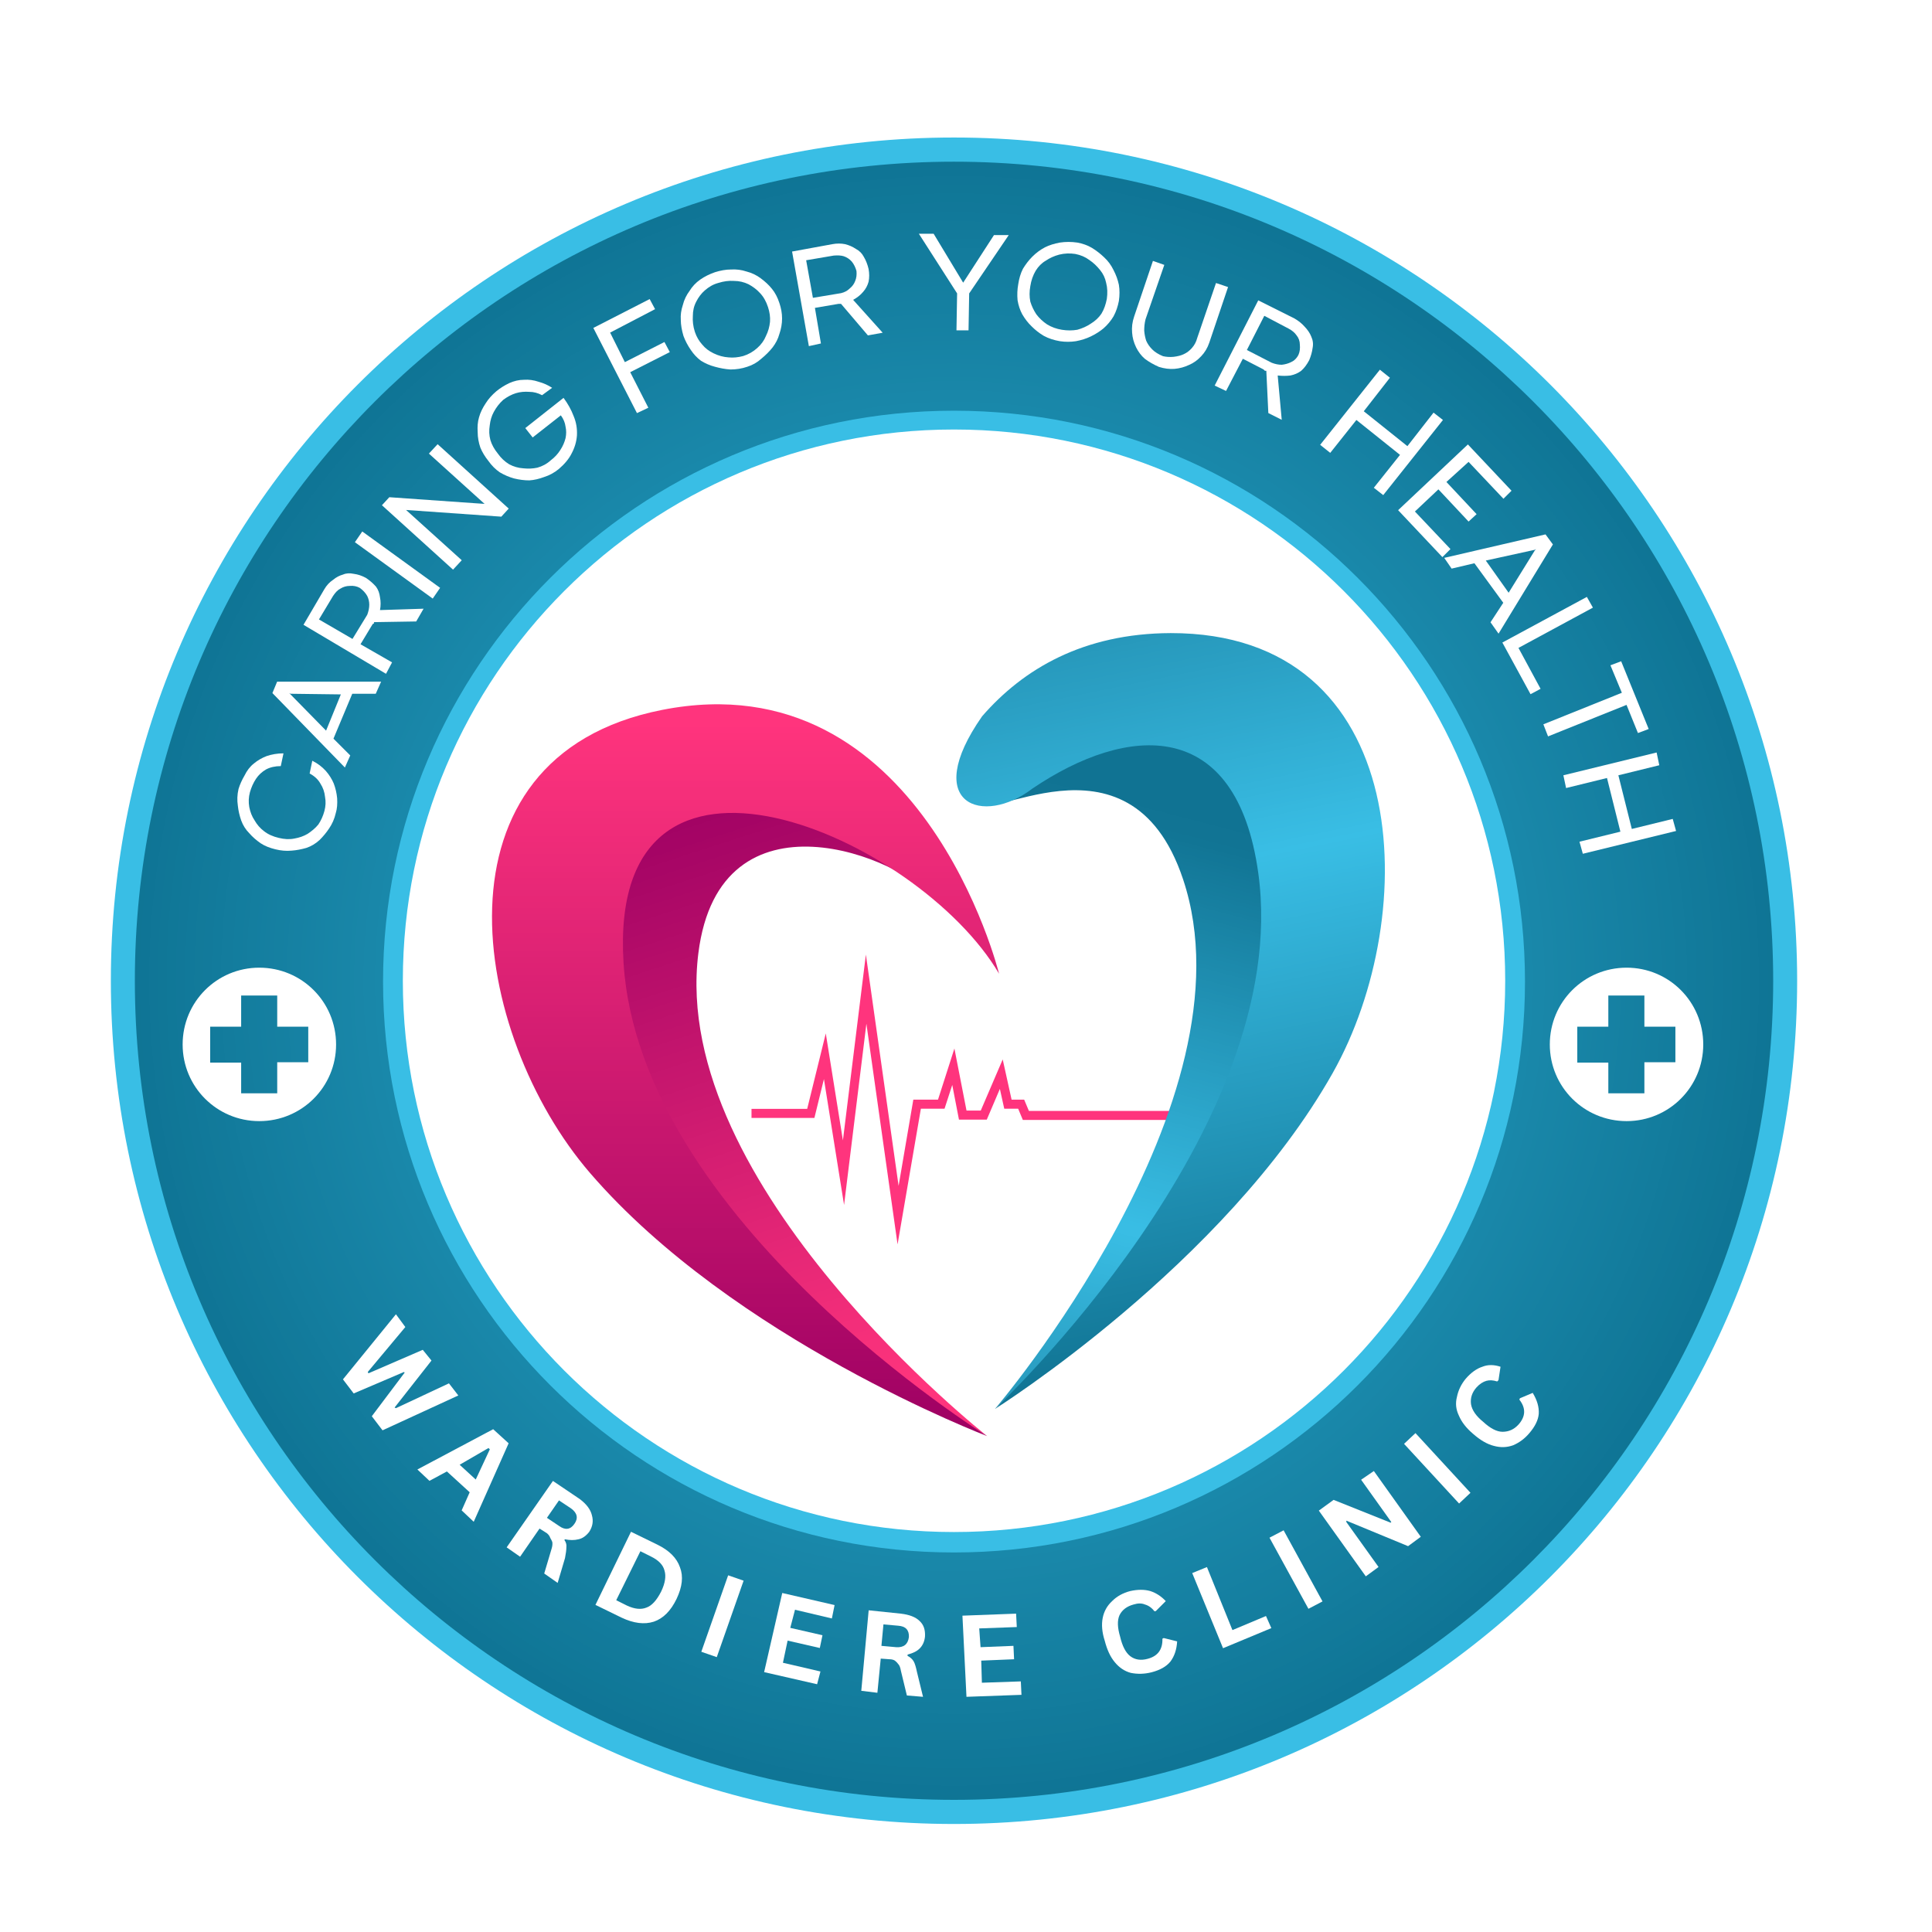 <svg xmlns="http://www.w3.org/2000/svg" xmlns:xlink="http://www.w3.org/1999/xlink" width="60" zoomAndPan="magnify" viewBox="0 0 45 45" height="60" preserveAspectRatio="xMidYMid meet" version="1.2"><defs><clipPath id="9ca3d8b088"><path d="M 2.582 3.203 L 41.859 3.203 L 41.859 42.484 L 2.582 42.484 Z M 2.582 3.203 "/></clipPath><clipPath id="c58a158af7"><path d="M 22.219 3.203 C 11.375 3.203 2.582 11.996 2.582 22.844 C 2.582 33.691 11.375 42.484 22.219 42.484 C 33.066 42.484 41.859 33.691 41.859 22.844 C 41.859 11.996 33.066 3.203 22.219 3.203 Z M 22.219 3.203 "/></clipPath><clipPath id="a9b76e3a91"><path d="M 3.141 3.766 L 41.301 3.766 L 41.301 41.922 L 3.141 41.922 Z M 3.141 3.766 "/></clipPath><clipPath id="efa4b39317"><path d="M 22.219 3.766 C 11.684 3.766 3.141 12.309 3.141 22.844 C 3.141 33.383 11.684 41.922 22.219 41.922 C 32.758 41.922 41.301 33.383 41.301 22.844 C 41.301 12.309 32.758 3.766 22.219 3.766 Z M 22.219 3.766 "/></clipPath><radialGradient gradientTransform="matrix(1,0,0,1,3.142,3.766)" id="0f4438152f" gradientUnits="userSpaceOnUse" r="26.981" cx="19.079" fx="19.079" cy="19.079" fy="19.079"><stop style="stop-color:#33b4da;stop-opacity:1;" offset="0"/><stop style="stop-color:#32b3d9;stop-opacity:1;" offset="0.008"/><stop style="stop-color:#32b3d9;stop-opacity:1;" offset="0.012"/><stop style="stop-color:#32b2d8;stop-opacity:1;" offset="0.016"/><stop style="stop-color:#32b2d8;stop-opacity:1;" offset="0.02"/><stop style="stop-color:#32b2d8;stop-opacity:1;" offset="0.023"/><stop style="stop-color:#32b1d7;stop-opacity:1;" offset="0.027"/><stop style="stop-color:#31b1d7;stop-opacity:1;" offset="0.031"/><stop style="stop-color:#31b1d6;stop-opacity:1;" offset="0.035"/><stop style="stop-color:#31b0d6;stop-opacity:1;" offset="0.039"/><stop style="stop-color:#31b0d6;stop-opacity:1;" offset="0.043"/><stop style="stop-color:#31b0d5;stop-opacity:1;" offset="0.047"/><stop style="stop-color:#30afd5;stop-opacity:1;" offset="0.051"/><stop style="stop-color:#30afd5;stop-opacity:1;" offset="0.055"/><stop style="stop-color:#30afd4;stop-opacity:1;" offset="0.059"/><stop style="stop-color:#30aed4;stop-opacity:1;" offset="0.062"/><stop style="stop-color:#30aed3;stop-opacity:1;" offset="0.066"/><stop style="stop-color:#2faed3;stop-opacity:1;" offset="0.07"/><stop style="stop-color:#2fadd3;stop-opacity:1;" offset="0.074"/><stop style="stop-color:#2fadd2;stop-opacity:1;" offset="0.078"/><stop style="stop-color:#2fadd2;stop-opacity:1;" offset="0.082"/><stop style="stop-color:#2facd2;stop-opacity:1;" offset="0.086"/><stop style="stop-color:#2eacd1;stop-opacity:1;" offset="0.09"/><stop style="stop-color:#2eacd1;stop-opacity:1;" offset="0.094"/><stop style="stop-color:#2eabd0;stop-opacity:1;" offset="0.098"/><stop style="stop-color:#2eabd0;stop-opacity:1;" offset="0.102"/><stop style="stop-color:#2eaad0;stop-opacity:1;" offset="0.105"/><stop style="stop-color:#2daacf;stop-opacity:1;" offset="0.109"/><stop style="stop-color:#2daacf;stop-opacity:1;" offset="0.113"/><stop style="stop-color:#2da9ce;stop-opacity:1;" offset="0.117"/><stop style="stop-color:#2da9ce;stop-opacity:1;" offset="0.121"/><stop style="stop-color:#2da9ce;stop-opacity:1;" offset="0.125"/><stop style="stop-color:#2ca8cd;stop-opacity:1;" offset="0.129"/><stop style="stop-color:#2ca8cd;stop-opacity:1;" offset="0.133"/><stop style="stop-color:#2ca8cd;stop-opacity:1;" offset="0.137"/><stop style="stop-color:#2ca7cc;stop-opacity:1;" offset="0.141"/><stop style="stop-color:#2ca7cc;stop-opacity:1;" offset="0.145"/><stop style="stop-color:#2ba7cb;stop-opacity:1;" offset="0.148"/><stop style="stop-color:#2ba6cb;stop-opacity:1;" offset="0.152"/><stop style="stop-color:#2ba6cb;stop-opacity:1;" offset="0.156"/><stop style="stop-color:#2ba6ca;stop-opacity:1;" offset="0.16"/><stop style="stop-color:#2ba5ca;stop-opacity:1;" offset="0.164"/><stop style="stop-color:#2aa5ca;stop-opacity:1;" offset="0.168"/><stop style="stop-color:#2aa5c9;stop-opacity:1;" offset="0.172"/><stop style="stop-color:#2aa4c9;stop-opacity:1;" offset="0.176"/><stop style="stop-color:#2aa4c8;stop-opacity:1;" offset="0.18"/><stop style="stop-color:#2aa4c8;stop-opacity:1;" offset="0.184"/><stop style="stop-color:#29a3c8;stop-opacity:1;" offset="0.188"/><stop style="stop-color:#29a3c7;stop-opacity:1;" offset="0.191"/><stop style="stop-color:#29a2c7;stop-opacity:1;" offset="0.195"/><stop style="stop-color:#29a2c7;stop-opacity:1;" offset="0.199"/><stop style="stop-color:#29a2c6;stop-opacity:1;" offset="0.203"/><stop style="stop-color:#28a1c6;stop-opacity:1;" offset="0.207"/><stop style="stop-color:#28a1c5;stop-opacity:1;" offset="0.211"/><stop style="stop-color:#28a1c5;stop-opacity:1;" offset="0.215"/><stop style="stop-color:#28a0c5;stop-opacity:1;" offset="0.219"/><stop style="stop-color:#28a0c4;stop-opacity:1;" offset="0.223"/><stop style="stop-color:#27a0c4;stop-opacity:1;" offset="0.227"/><stop style="stop-color:#279fc3;stop-opacity:1;" offset="0.23"/><stop style="stop-color:#279fc3;stop-opacity:1;" offset="0.234"/><stop style="stop-color:#279fc3;stop-opacity:1;" offset="0.238"/><stop style="stop-color:#279ec2;stop-opacity:1;" offset="0.242"/><stop style="stop-color:#269ec2;stop-opacity:1;" offset="0.246"/><stop style="stop-color:#269ec2;stop-opacity:1;" offset="0.25"/><stop style="stop-color:#269dc1;stop-opacity:1;" offset="0.254"/><stop style="stop-color:#259cc0;stop-opacity:1;" offset="0.262"/><stop style="stop-color:#259cc0;stop-opacity:1;" offset="0.27"/><stop style="stop-color:#259bbf;stop-opacity:1;" offset="0.277"/><stop style="stop-color:#249abe;stop-opacity:1;" offset="0.285"/><stop style="stop-color:#249abd;stop-opacity:1;" offset="0.293"/><stop style="stop-color:#2399bc;stop-opacity:1;" offset="0.301"/><stop style="stop-color:#2398bc;stop-opacity:1;" offset="0.309"/><stop style="stop-color:#2398bb;stop-opacity:1;" offset="0.316"/><stop style="stop-color:#2297ba;stop-opacity:1;" offset="0.324"/><stop style="stop-color:#2296b9;stop-opacity:1;" offset="0.332"/><stop style="stop-color:#2195b9;stop-opacity:1;" offset="0.34"/><stop style="stop-color:#2195b8;stop-opacity:1;" offset="0.348"/><stop style="stop-color:#2194b7;stop-opacity:1;" offset="0.355"/><stop style="stop-color:#2093b6;stop-opacity:1;" offset="0.363"/><stop style="stop-color:#2093b6;stop-opacity:1;" offset="0.371"/><stop style="stop-color:#1f92b5;stop-opacity:1;" offset="0.379"/><stop style="stop-color:#1f91b4;stop-opacity:1;" offset="0.387"/><stop style="stop-color:#1f91b3;stop-opacity:1;" offset="0.395"/><stop style="stop-color:#1e90b3;stop-opacity:1;" offset="0.402"/><stop style="stop-color:#1e8fb2;stop-opacity:1;" offset="0.41"/><stop style="stop-color:#1d8eb1;stop-opacity:1;" offset="0.418"/><stop style="stop-color:#1d8eb0;stop-opacity:1;" offset="0.426"/><stop style="stop-color:#1d8db0;stop-opacity:1;" offset="0.434"/><stop style="stop-color:#1c8caf;stop-opacity:1;" offset="0.441"/><stop style="stop-color:#1c8cae;stop-opacity:1;" offset="0.449"/><stop style="stop-color:#1b8bad;stop-opacity:1;" offset="0.457"/><stop style="stop-color:#1b8aad;stop-opacity:1;" offset="0.465"/><stop style="stop-color:#1b8aac;stop-opacity:1;" offset="0.473"/><stop style="stop-color:#1a89ab;stop-opacity:1;" offset="0.48"/><stop style="stop-color:#1a88aa;stop-opacity:1;" offset="0.488"/><stop style="stop-color:#1988aa;stop-opacity:1;" offset="0.496"/><stop style="stop-color:#1987a9;stop-opacity:1;" offset="0.504"/><stop style="stop-color:#1987a9;stop-opacity:1;" offset="0.508"/><stop style="stop-color:#1986a8;stop-opacity:1;" offset="0.512"/><stop style="stop-color:#1986a8;stop-opacity:1;" offset="0.516"/><stop style="stop-color:#1886a7;stop-opacity:1;" offset="0.52"/><stop style="stop-color:#1885a7;stop-opacity:1;" offset="0.523"/><stop style="stop-color:#1885a7;stop-opacity:1;" offset="0.527"/><stop style="stop-color:#1885a6;stop-opacity:1;" offset="0.531"/><stop style="stop-color:#1884a6;stop-opacity:1;" offset="0.535"/><stop style="stop-color:#1784a6;stop-opacity:1;" offset="0.539"/><stop style="stop-color:#1784a5;stop-opacity:1;" offset="0.543"/><stop style="stop-color:#1783a5;stop-opacity:1;" offset="0.547"/><stop style="stop-color:#1783a4;stop-opacity:1;" offset="0.551"/><stop style="stop-color:#1782a4;stop-opacity:1;" offset="0.555"/><stop style="stop-color:#1682a4;stop-opacity:1;" offset="0.559"/><stop style="stop-color:#1682a3;stop-opacity:1;" offset="0.562"/><stop style="stop-color:#1681a3;stop-opacity:1;" offset="0.566"/><stop style="stop-color:#1681a3;stop-opacity:1;" offset="0.57"/><stop style="stop-color:#1681a2;stop-opacity:1;" offset="0.574"/><stop style="stop-color:#1580a2;stop-opacity:1;" offset="0.578"/><stop style="stop-color:#1580a1;stop-opacity:1;" offset="0.582"/><stop style="stop-color:#1580a1;stop-opacity:1;" offset="0.586"/><stop style="stop-color:#157fa1;stop-opacity:1;" offset="0.59"/><stop style="stop-color:#157fa0;stop-opacity:1;" offset="0.594"/><stop style="stop-color:#147fa0;stop-opacity:1;" offset="0.598"/><stop style="stop-color:#147ea0;stop-opacity:1;" offset="0.602"/><stop style="stop-color:#147e9f;stop-opacity:1;" offset="0.605"/><stop style="stop-color:#147e9f;stop-opacity:1;" offset="0.609"/><stop style="stop-color:#147d9e;stop-opacity:1;" offset="0.613"/><stop style="stop-color:#137d9e;stop-opacity:1;" offset="0.617"/><stop style="stop-color:#137d9e;stop-opacity:1;" offset="0.621"/><stop style="stop-color:#137c9d;stop-opacity:1;" offset="0.625"/><stop style="stop-color:#137c9d;stop-opacity:1;" offset="0.629"/><stop style="stop-color:#127b9c;stop-opacity:1;" offset="0.637"/><stop style="stop-color:#127a9b;stop-opacity:1;" offset="0.645"/><stop style="stop-color:#127a9a;stop-opacity:1;" offset="0.652"/><stop style="stop-color:#11799a;stop-opacity:1;" offset="0.66"/><stop style="stop-color:#117899;stop-opacity:1;" offset="0.668"/><stop style="stop-color:#107898;stop-opacity:1;" offset="0.676"/><stop style="stop-color:#107797;stop-opacity:1;" offset="0.684"/><stop style="stop-color:#107697;stop-opacity:1;" offset="0.691"/><stop style="stop-color:#0f7596;stop-opacity:1;" offset="0.699"/><stop style="stop-color:#0f7595;stop-opacity:1;" offset="0.707"/><stop style="stop-color:#0e7494;stop-opacity:1;" offset="0.715"/><stop style="stop-color:#0e7394;stop-opacity:1;" offset="0.723"/><stop style="stop-color:#0e7393;stop-opacity:1;" offset="0.73"/><stop style="stop-color:#0d7292;stop-opacity:1;" offset="0.738"/><stop style="stop-color:#0d7191;stop-opacity:1;" offset="0.746"/><stop style="stop-color:#0c7191;stop-opacity:1;" offset="0.754"/><stop style="stop-color:#0c7090;stop-opacity:1;" offset="0.758"/><stop style="stop-color:#0c7090;stop-opacity:1;" offset="0.762"/><stop style="stop-color:#0c7090;stop-opacity:1;" offset="0.766"/><stop style="stop-color:#0c6f8f;stop-opacity:1;" offset="0.77"/><stop style="stop-color:#0b6f8f;stop-opacity:1;" offset="0.773"/><stop style="stop-color:#0b6f8f;stop-opacity:1;" offset="0.777"/><stop style="stop-color:#0b6e8e;stop-opacity:1;" offset="0.781"/><stop style="stop-color:#0b6e8e;stop-opacity:1;" offset="0.785"/><stop style="stop-color:#0b6e8d;stop-opacity:1;" offset="0.789"/><stop style="stop-color:#0a6d8d;stop-opacity:1;" offset="0.793"/><stop style="stop-color:#0a6d8d;stop-opacity:1;" offset="0.797"/><stop style="stop-color:#0a6d8c;stop-opacity:1;" offset="0.801"/><stop style="stop-color:#0a6c8c;stop-opacity:1;" offset="0.805"/><stop style="stop-color:#0a6c8b;stop-opacity:1;" offset="0.809"/><stop style="stop-color:#096c8b;stop-opacity:1;" offset="0.812"/><stop style="stop-color:#096b8b;stop-opacity:1;" offset="0.816"/><stop style="stop-color:#096a8a;stop-opacity:1;" offset="0.824"/><stop style="stop-color:#086a89;stop-opacity:1;" offset="0.832"/><stop style="stop-color:#086988;stop-opacity:1;" offset="0.84"/><stop style="stop-color:#086888;stop-opacity:1;" offset="0.848"/><stop style="stop-color:#076887;stop-opacity:1;" offset="0.855"/><stop style="stop-color:#076786;stop-opacity:1;" offset="0.863"/><stop style="stop-color:#066685;stop-opacity:1;" offset="0.871"/><stop style="stop-color:#066685;stop-opacity:1;" offset="0.879"/><stop style="stop-color:#066584;stop-opacity:1;" offset="0.883"/><stop style="stop-color:#066584;stop-opacity:1;" offset="0.887"/><stop style="stop-color:#056584;stop-opacity:1;" offset="0.891"/><stop style="stop-color:#056483;stop-opacity:1;" offset="0.895"/><stop style="stop-color:#056483;stop-opacity:1;" offset="0.898"/><stop style="stop-color:#056482;stop-opacity:1;" offset="0.902"/><stop style="stop-color:#056382;stop-opacity:1;" offset="0.906"/><stop style="stop-color:#046381;stop-opacity:1;" offset="0.91"/><stop style="stop-color:#046281;stop-opacity:1;" offset="0.918"/><stop style="stop-color:#046180;stop-opacity:1;" offset="0.926"/><stop style="stop-color:#03617f;stop-opacity:1;" offset="0.934"/><stop style="stop-color:#03607f;stop-opacity:1;" offset="0.941"/><stop style="stop-color:#03607e;stop-opacity:1;" offset="0.945"/><stop style="stop-color:#025f7e;stop-opacity:1;" offset="0.949"/><stop style="stop-color:#025f7d;stop-opacity:1;" offset="0.953"/><stop style="stop-color:#025f7d;stop-opacity:1;" offset="0.957"/><stop style="stop-color:#025e7c;stop-opacity:1;" offset="0.965"/><stop style="stop-color:#015d7c;stop-opacity:1;" offset="0.973"/><stop style="stop-color:#015d7b;stop-opacity:1;" offset="0.977"/><stop style="stop-color:#015c7b;stop-opacity:1;" offset="0.98"/><stop style="stop-color:#005c7a;stop-opacity:1;" offset="0.988"/><stop style="stop-color:#005b7a;stop-opacity:1;" offset="0.992"/><stop style="stop-color:#005b79;stop-opacity:1;" offset="1"/></radialGradient><clipPath id="705c8be4b5"><path d="M 8.922 9.566 L 35.52 9.566 L 35.52 36.16 L 8.922 36.16 Z M 8.922 9.566 "/></clipPath><clipPath id="6e0dac296d"><path d="M 22.219 9.566 C 14.875 9.566 8.922 15.52 8.922 22.863 C 8.922 30.207 14.875 36.16 22.219 36.16 C 29.566 36.16 35.52 30.207 35.52 22.863 C 35.52 15.52 29.566 9.566 22.219 9.566 Z M 22.219 9.566 "/></clipPath><clipPath id="e96cc0d336"><path d="M 9.383 10.004 L 35.059 10.004 L 35.059 35.684 L 9.383 35.684 Z M 9.383 10.004 "/></clipPath><clipPath id="f771c6467b"><path d="M 22.219 10.004 C 15.129 10.004 9.383 15.754 9.383 22.844 C 9.383 29.934 15.129 35.684 22.219 35.684 C 29.312 35.684 35.059 29.934 35.059 22.844 C 35.059 15.754 29.312 10.004 22.219 10.004 Z M 22.219 10.004 "/></clipPath><clipPath id="d27db1aacd"><path d="M 17.5 22.234 L 30.25 22.234 L 30.25 28.984 L 17.5 28.984 Z M 17.5 22.234 "/></clipPath><clipPath id="b224ea74a3"><path d="M 12 17 L 23 17 L 23 33.469 L 12 33.469 Z M 12 17 "/></clipPath><clipPath id="c589c4c3b0"><path d="M 21.789 20.988 C 21.035 19.953 16.762 18.246 16.266 22.203 C 15.586 27.629 22.992 33.449 22.992 33.449 C 22.992 33.449 13.156 27.543 12.816 23.68 C 12.477 19.816 16.469 17.398 16.469 17.398 C 19.328 17.848 20.969 18.73 21.789 20.988 Z M 21.789 20.988 "/></clipPath><linearGradient x1="232.98" gradientTransform="matrix(0.045,0,0,-0.045,10.505,35.412)" y1="29.768" x2="106.815" gradientUnits="userSpaceOnUse" y2="418.673" id="4f1aff3f3a"><stop style="stop-color:#ff347d;stop-opacity:1;" offset="0"/><stop style="stop-color:#ff347d;stop-opacity:1;" offset="0.062"/><stop style="stop-color:#ff347d;stop-opacity:1;" offset="0.078"/><stop style="stop-color:#ff347d;stop-opacity:1;" offset="0.086"/><stop style="stop-color:#fe347d;stop-opacity:1;" offset="0.094"/><stop style="stop-color:#fd337c;stop-opacity:1;" offset="0.102"/><stop style="stop-color:#fc337c;stop-opacity:1;" offset="0.109"/><stop style="stop-color:#fb327c;stop-opacity:1;" offset="0.117"/><stop style="stop-color:#fa327c;stop-opacity:1;" offset="0.125"/><stop style="stop-color:#f9317b;stop-opacity:1;" offset="0.133"/><stop style="stop-color:#f8317b;stop-opacity:1;" offset="0.141"/><stop style="stop-color:#f7307b;stop-opacity:1;" offset="0.148"/><stop style="stop-color:#f7307b;stop-opacity:1;" offset="0.156"/><stop style="stop-color:#f62f7a;stop-opacity:1;" offset="0.164"/><stop style="stop-color:#f52f7a;stop-opacity:1;" offset="0.172"/><stop style="stop-color:#f42e7a;stop-opacity:1;" offset="0.175"/><stop style="stop-color:#f32e7a;stop-opacity:1;" offset="0.18"/><stop style="stop-color:#f32e7a;stop-opacity:1;" offset="0.188"/><stop style="stop-color:#f22d79;stop-opacity:1;" offset="0.195"/><stop style="stop-color:#f12d79;stop-opacity:1;" offset="0.203"/><stop style="stop-color:#f02c79;stop-opacity:1;" offset="0.211"/><stop style="stop-color:#ef2c79;stop-opacity:1;" offset="0.219"/><stop style="stop-color:#ee2b78;stop-opacity:1;" offset="0.227"/><stop style="stop-color:#ed2b78;stop-opacity:1;" offset="0.234"/><stop style="stop-color:#ec2a78;stop-opacity:1;" offset="0.242"/><stop style="stop-color:#eb2a78;stop-opacity:1;" offset="0.25"/><stop style="stop-color:#ea2977;stop-opacity:1;" offset="0.258"/><stop style="stop-color:#e92977;stop-opacity:1;" offset="0.266"/><stop style="stop-color:#e82877;stop-opacity:1;" offset="0.273"/><stop style="stop-color:#e72877;stop-opacity:1;" offset="0.281"/><stop style="stop-color:#e72776;stop-opacity:1;" offset="0.289"/><stop style="stop-color:#e62776;stop-opacity:1;" offset="0.297"/><stop style="stop-color:#e52676;stop-opacity:1;" offset="0.305"/><stop style="stop-color:#e42676;stop-opacity:1;" offset="0.312"/><stop style="stop-color:#e32575;stop-opacity:1;" offset="0.32"/><stop style="stop-color:#e22575;stop-opacity:1;" offset="0.328"/><stop style="stop-color:#e12475;stop-opacity:1;" offset="0.336"/><stop style="stop-color:#e02475;stop-opacity:1;" offset="0.344"/><stop style="stop-color:#df2374;stop-opacity:1;" offset="0.352"/><stop style="stop-color:#de2374;stop-opacity:1;" offset="0.359"/><stop style="stop-color:#dd2274;stop-opacity:1;" offset="0.367"/><stop style="stop-color:#dc2274;stop-opacity:1;" offset="0.375"/><stop style="stop-color:#db2173;stop-opacity:1;" offset="0.383"/><stop style="stop-color:#da2173;stop-opacity:1;" offset="0.391"/><stop style="stop-color:#d92073;stop-opacity:1;" offset="0.398"/><stop style="stop-color:#d82073;stop-opacity:1;" offset="0.406"/><stop style="stop-color:#d71f72;stop-opacity:1;" offset="0.414"/><stop style="stop-color:#d71f72;stop-opacity:1;" offset="0.422"/><stop style="stop-color:#d61e72;stop-opacity:1;" offset="0.43"/><stop style="stop-color:#d51e72;stop-opacity:1;" offset="0.438"/><stop style="stop-color:#d41d71;stop-opacity:1;" offset="0.445"/><stop style="stop-color:#d31d71;stop-opacity:1;" offset="0.453"/><stop style="stop-color:#d21c71;stop-opacity:1;" offset="0.461"/><stop style="stop-color:#d11c71;stop-opacity:1;" offset="0.469"/><stop style="stop-color:#d01b70;stop-opacity:1;" offset="0.477"/><stop style="stop-color:#cf1b70;stop-opacity:1;" offset="0.484"/><stop style="stop-color:#ce1a70;stop-opacity:1;" offset="0.492"/><stop style="stop-color:#cd1a70;stop-opacity:1;" offset="0.5"/><stop style="stop-color:#cc196f;stop-opacity:1;" offset="0.508"/><stop style="stop-color:#cb196f;stop-opacity:1;" offset="0.516"/><stop style="stop-color:#ca186f;stop-opacity:1;" offset="0.523"/><stop style="stop-color:#c9186f;stop-opacity:1;" offset="0.531"/><stop style="stop-color:#c8176e;stop-opacity:1;" offset="0.539"/><stop style="stop-color:#c7176e;stop-opacity:1;" offset="0.547"/><stop style="stop-color:#c7166e;stop-opacity:1;" offset="0.555"/><stop style="stop-color:#c6166e;stop-opacity:1;" offset="0.562"/><stop style="stop-color:#c5156d;stop-opacity:1;" offset="0.57"/><stop style="stop-color:#c4156d;stop-opacity:1;" offset="0.578"/><stop style="stop-color:#c3146d;stop-opacity:1;" offset="0.586"/><stop style="stop-color:#c2146d;stop-opacity:1;" offset="0.594"/><stop style="stop-color:#c1136c;stop-opacity:1;" offset="0.602"/><stop style="stop-color:#c0136c;stop-opacity:1;" offset="0.609"/><stop style="stop-color:#bf126c;stop-opacity:1;" offset="0.617"/><stop style="stop-color:#be126c;stop-opacity:1;" offset="0.625"/><stop style="stop-color:#bd116b;stop-opacity:1;" offset="0.633"/><stop style="stop-color:#bc116b;stop-opacity:1;" offset="0.641"/><stop style="stop-color:#bb106b;stop-opacity:1;" offset="0.648"/><stop style="stop-color:#ba106b;stop-opacity:1;" offset="0.656"/><stop style="stop-color:#b90f6a;stop-opacity:1;" offset="0.664"/><stop style="stop-color:#b80f6a;stop-opacity:1;" offset="0.672"/><stop style="stop-color:#b80e6a;stop-opacity:1;" offset="0.68"/><stop style="stop-color:#b70e6a;stop-opacity:1;" offset="0.688"/><stop style="stop-color:#b60d69;stop-opacity:1;" offset="0.695"/><stop style="stop-color:#b50d69;stop-opacity:1;" offset="0.703"/><stop style="stop-color:#b40c69;stop-opacity:1;" offset="0.711"/><stop style="stop-color:#b30c69;stop-opacity:1;" offset="0.719"/><stop style="stop-color:#b20b68;stop-opacity:1;" offset="0.727"/><stop style="stop-color:#b10b68;stop-opacity:1;" offset="0.734"/><stop style="stop-color:#b00a68;stop-opacity:1;" offset="0.742"/><stop style="stop-color:#af0a68;stop-opacity:1;" offset="0.75"/><stop style="stop-color:#ae0967;stop-opacity:1;" offset="0.758"/><stop style="stop-color:#ad0967;stop-opacity:1;" offset="0.766"/><stop style="stop-color:#ac0867;stop-opacity:1;" offset="0.773"/><stop style="stop-color:#ab0867;stop-opacity:1;" offset="0.781"/><stop style="stop-color:#aa0766;stop-opacity:1;" offset="0.789"/><stop style="stop-color:#a90766;stop-opacity:1;" offset="0.797"/><stop style="stop-color:#a80666;stop-opacity:1;" offset="0.805"/><stop style="stop-color:#a80666;stop-opacity:1;" offset="0.812"/><stop style="stop-color:#a70565;stop-opacity:1;" offset="0.82"/><stop style="stop-color:#a60565;stop-opacity:1;" offset="0.825"/><stop style="stop-color:#a50465;stop-opacity:1;" offset="0.828"/><stop style="stop-color:#a50465;stop-opacity:1;" offset="0.836"/><stop style="stop-color:#a40465;stop-opacity:1;" offset="0.844"/><stop style="stop-color:#a30364;stop-opacity:1;" offset="0.852"/><stop style="stop-color:#a20364;stop-opacity:1;" offset="0.859"/><stop style="stop-color:#a10264;stop-opacity:1;" offset="0.867"/><stop style="stop-color:#a00264;stop-opacity:1;" offset="0.875"/><stop style="stop-color:#9f0163;stop-opacity:1;" offset="0.883"/><stop style="stop-color:#9e0163;stop-opacity:1;" offset="0.891"/><stop style="stop-color:#9d0063;stop-opacity:1;" offset="0.906"/><stop style="stop-color:#9d0063;stop-opacity:1;" offset="0.938"/><stop style="stop-color:#9d0063;stop-opacity:1;" offset="1"/></linearGradient><clipPath id="97924ee547"><path d="M 11 16 L 24 16 L 24 33.469 L 11 33.469 Z M 11 16 "/></clipPath><clipPath id="bec4f1c6b6"><path d="M 23.27 22.68 C 23.27 22.68 21.461 15.344 15.422 16.535 C 9.875 17.629 10.973 24.105 13.742 27.32 C 17.086 31.199 22.992 33.449 22.992 33.449 C 22.992 33.449 14.895 28.434 14.523 22.418 C 14.148 16.277 21.398 19.488 23.27 22.68 Z M 23.27 22.68 "/></clipPath><linearGradient x1="157.029" gradientTransform="matrix(0.045,0,0,-0.045,10.235,35.437)" y1="444.058" x2="157.029" gradientUnits="userSpaceOnUse" y2="43.958" id="a30b6b2a52"><stop style="stop-color:#ff347d;stop-opacity:1;" offset="0"/><stop style="stop-color:#ff347d;stop-opacity:1;" offset="0.062"/><stop style="stop-color:#ff347d;stop-opacity:1;" offset="0.078"/><stop style="stop-color:#fe337d;stop-opacity:1;" offset="0.086"/><stop style="stop-color:#fd337c;stop-opacity:1;" offset="0.094"/><stop style="stop-color:#fc327c;stop-opacity:1;" offset="0.102"/><stop style="stop-color:#fb327c;stop-opacity:1;" offset="0.109"/><stop style="stop-color:#fa327c;stop-opacity:1;" offset="0.117"/><stop style="stop-color:#fa317c;stop-opacity:1;" offset="0.125"/><stop style="stop-color:#f9317b;stop-opacity:1;" offset="0.133"/><stop style="stop-color:#f8307b;stop-opacity:1;" offset="0.141"/><stop style="stop-color:#f7307b;stop-opacity:1;" offset="0.148"/><stop style="stop-color:#f62f7b;stop-opacity:1;" offset="0.156"/><stop style="stop-color:#f52f7a;stop-opacity:1;" offset="0.164"/><stop style="stop-color:#f52f7a;stop-opacity:1;" offset="0.172"/><stop style="stop-color:#f42e7a;stop-opacity:1;" offset="0.18"/><stop style="stop-color:#f32e7a;stop-opacity:1;" offset="0.188"/><stop style="stop-color:#f22d7a;stop-opacity:1;" offset="0.195"/><stop style="stop-color:#f12d79;stop-opacity:1;" offset="0.203"/><stop style="stop-color:#f12c79;stop-opacity:1;" offset="0.211"/><stop style="stop-color:#f02c79;stop-opacity:1;" offset="0.219"/><stop style="stop-color:#ef2b79;stop-opacity:1;" offset="0.227"/><stop style="stop-color:#ee2b78;stop-opacity:1;" offset="0.234"/><stop style="stop-color:#ed2b78;stop-opacity:1;" offset="0.242"/><stop style="stop-color:#ec2a78;stop-opacity:1;" offset="0.25"/><stop style="stop-color:#ec2a78;stop-opacity:1;" offset="0.258"/><stop style="stop-color:#eb2978;stop-opacity:1;" offset="0.266"/><stop style="stop-color:#ea2977;stop-opacity:1;" offset="0.273"/><stop style="stop-color:#e92877;stop-opacity:1;" offset="0.281"/><stop style="stop-color:#e82877;stop-opacity:1;" offset="0.289"/><stop style="stop-color:#e72877;stop-opacity:1;" offset="0.297"/><stop style="stop-color:#e72776;stop-opacity:1;" offset="0.305"/><stop style="stop-color:#e62776;stop-opacity:1;" offset="0.312"/><stop style="stop-color:#e52676;stop-opacity:1;" offset="0.32"/><stop style="stop-color:#e42676;stop-opacity:1;" offset="0.328"/><stop style="stop-color:#e32576;stop-opacity:1;" offset="0.336"/><stop style="stop-color:#e32575;stop-opacity:1;" offset="0.344"/><stop style="stop-color:#e22475;stop-opacity:1;" offset="0.352"/><stop style="stop-color:#e12475;stop-opacity:1;" offset="0.359"/><stop style="stop-color:#e02475;stop-opacity:1;" offset="0.367"/><stop style="stop-color:#df2375;stop-opacity:1;" offset="0.375"/><stop style="stop-color:#de2374;stop-opacity:1;" offset="0.383"/><stop style="stop-color:#de2274;stop-opacity:1;" offset="0.391"/><stop style="stop-color:#dd2274;stop-opacity:1;" offset="0.398"/><stop style="stop-color:#dc2174;stop-opacity:1;" offset="0.406"/><stop style="stop-color:#db2173;stop-opacity:1;" offset="0.414"/><stop style="stop-color:#da2173;stop-opacity:1;" offset="0.422"/><stop style="stop-color:#da2073;stop-opacity:1;" offset="0.43"/><stop style="stop-color:#d92073;stop-opacity:1;" offset="0.438"/><stop style="stop-color:#d81f73;stop-opacity:1;" offset="0.445"/><stop style="stop-color:#d71f72;stop-opacity:1;" offset="0.453"/><stop style="stop-color:#d61e72;stop-opacity:1;" offset="0.461"/><stop style="stop-color:#d51e72;stop-opacity:1;" offset="0.469"/><stop style="stop-color:#d51d72;stop-opacity:1;" offset="0.477"/><stop style="stop-color:#d41d71;stop-opacity:1;" offset="0.484"/><stop style="stop-color:#d31d71;stop-opacity:1;" offset="0.492"/><stop style="stop-color:#d21c71;stop-opacity:1;" offset="0.5"/><stop style="stop-color:#d11c71;stop-opacity:1;" offset="0.508"/><stop style="stop-color:#d01b71;stop-opacity:1;" offset="0.516"/><stop style="stop-color:#d01b70;stop-opacity:1;" offset="0.523"/><stop style="stop-color:#cf1a70;stop-opacity:1;" offset="0.531"/><stop style="stop-color:#ce1a70;stop-opacity:1;" offset="0.539"/><stop style="stop-color:#cd1a70;stop-opacity:1;" offset="0.547"/><stop style="stop-color:#cc196f;stop-opacity:1;" offset="0.555"/><stop style="stop-color:#cc196f;stop-opacity:1;" offset="0.562"/><stop style="stop-color:#cb186f;stop-opacity:1;" offset="0.57"/><stop style="stop-color:#ca186f;stop-opacity:1;" offset="0.578"/><stop style="stop-color:#c9176f;stop-opacity:1;" offset="0.586"/><stop style="stop-color:#c8176e;stop-opacity:1;" offset="0.594"/><stop style="stop-color:#c7166e;stop-opacity:1;" offset="0.602"/><stop style="stop-color:#c7166e;stop-opacity:1;" offset="0.609"/><stop style="stop-color:#c6166e;stop-opacity:1;" offset="0.617"/><stop style="stop-color:#c5156e;stop-opacity:1;" offset="0.625"/><stop style="stop-color:#c4156d;stop-opacity:1;" offset="0.633"/><stop style="stop-color:#c3146d;stop-opacity:1;" offset="0.641"/><stop style="stop-color:#c2146d;stop-opacity:1;" offset="0.648"/><stop style="stop-color:#c2136d;stop-opacity:1;" offset="0.656"/><stop style="stop-color:#c1136c;stop-opacity:1;" offset="0.664"/><stop style="stop-color:#c0136c;stop-opacity:1;" offset="0.672"/><stop style="stop-color:#bf126c;stop-opacity:1;" offset="0.68"/><stop style="stop-color:#be126c;stop-opacity:1;" offset="0.688"/><stop style="stop-color:#be116c;stop-opacity:1;" offset="0.695"/><stop style="stop-color:#bd116b;stop-opacity:1;" offset="0.703"/><stop style="stop-color:#bc106b;stop-opacity:1;" offset="0.711"/><stop style="stop-color:#bb106b;stop-opacity:1;" offset="0.719"/><stop style="stop-color:#ba106b;stop-opacity:1;" offset="0.727"/><stop style="stop-color:#b90f6a;stop-opacity:1;" offset="0.734"/><stop style="stop-color:#b90f6a;stop-opacity:1;" offset="0.742"/><stop style="stop-color:#b80e6a;stop-opacity:1;" offset="0.75"/><stop style="stop-color:#b70e6a;stop-opacity:1;" offset="0.758"/><stop style="stop-color:#b60d6a;stop-opacity:1;" offset="0.766"/><stop style="stop-color:#b50d69;stop-opacity:1;" offset="0.773"/><stop style="stop-color:#b50c69;stop-opacity:1;" offset="0.781"/><stop style="stop-color:#b40c69;stop-opacity:1;" offset="0.789"/><stop style="stop-color:#b30c69;stop-opacity:1;" offset="0.797"/><stop style="stop-color:#b20b69;stop-opacity:1;" offset="0.805"/><stop style="stop-color:#b10b68;stop-opacity:1;" offset="0.812"/><stop style="stop-color:#b00a68;stop-opacity:1;" offset="0.82"/><stop style="stop-color:#b00a68;stop-opacity:1;" offset="0.828"/><stop style="stop-color:#af0968;stop-opacity:1;" offset="0.836"/><stop style="stop-color:#ae0967;stop-opacity:1;" offset="0.844"/><stop style="stop-color:#ad0967;stop-opacity:1;" offset="0.852"/><stop style="stop-color:#ac0867;stop-opacity:1;" offset="0.859"/><stop style="stop-color:#ab0867;stop-opacity:1;" offset="0.867"/><stop style="stop-color:#ab0767;stop-opacity:1;" offset="0.875"/><stop style="stop-color:#aa0766;stop-opacity:1;" offset="0.883"/><stop style="stop-color:#a90666;stop-opacity:1;" offset="0.891"/><stop style="stop-color:#a80666;stop-opacity:1;" offset="0.898"/><stop style="stop-color:#a70566;stop-opacity:1;" offset="0.906"/><stop style="stop-color:#a70565;stop-opacity:1;" offset="0.914"/><stop style="stop-color:#a60565;stop-opacity:1;" offset="0.922"/><stop style="stop-color:#a50465;stop-opacity:1;" offset="0.93"/><stop style="stop-color:#a40465;stop-opacity:1;" offset="0.938"/><stop style="stop-color:#a30365;stop-opacity:1;" offset="0.945"/><stop style="stop-color:#a20364;stop-opacity:1;" offset="0.953"/><stop style="stop-color:#a20264;stop-opacity:1;" offset="0.961"/><stop style="stop-color:#a10264;stop-opacity:1;" offset="0.969"/><stop style="stop-color:#a00264;stop-opacity:1;" offset="0.977"/><stop style="stop-color:#9f0163;stop-opacity:1;" offset="0.984"/><stop style="stop-color:#9e0163;stop-opacity:1;" offset="0.992"/><stop style="stop-color:#9d0063;stop-opacity:1;" offset="1"/></linearGradient><clipPath id="34af0118d1"><path d="M 22 15 L 32 15 L 32 33 L 22 33 Z M 22 15 "/></clipPath><clipPath id="2961fc25de"><path d="M 22.98 18.539 C 22.688 19.43 26.293 16.695 27.555 20.477 C 29.289 25.66 23.176 32.816 23.176 32.816 C 23.176 32.816 31.656 25.102 31.23 21.246 C 30.805 17.391 26.418 15.801 26.418 15.801 C 23.699 16.797 23.344 16.164 22.98 18.539 Z M 22.98 18.539 "/></clipPath><linearGradient x1="-452.427" gradientTransform="matrix(-0.045,0.009,-0.009,-0.044,2.549,36.061)" y1="-57.002" x2="-667.614" gradientUnits="userSpaceOnUse" y2="376.33" id="7b125bafa2"><stop style="stop-color:#2089ab;stop-opacity:1;" offset="0"/><stop style="stop-color:#208aac;stop-opacity:1;" offset="0.004"/><stop style="stop-color:#208bac;stop-opacity:1;" offset="0.008"/><stop style="stop-color:#218bad;stop-opacity:1;" offset="0.012"/><stop style="stop-color:#218cae;stop-opacity:1;" offset="0.016"/><stop style="stop-color:#218daf;stop-opacity:1;" offset="0.02"/><stop style="stop-color:#228eb0;stop-opacity:1;" offset="0.023"/><stop style="stop-color:#228eb0;stop-opacity:1;" offset="0.027"/><stop style="stop-color:#228fb1;stop-opacity:1;" offset="0.031"/><stop style="stop-color:#2390b2;stop-opacity:1;" offset="0.035"/><stop style="stop-color:#2390b3;stop-opacity:1;" offset="0.039"/><stop style="stop-color:#2391b3;stop-opacity:1;" offset="0.043"/><stop style="stop-color:#2492b4;stop-opacity:1;" offset="0.047"/><stop style="stop-color:#2492b5;stop-opacity:1;" offset="0.051"/><stop style="stop-color:#2493b6;stop-opacity:1;" offset="0.055"/><stop style="stop-color:#2594b6;stop-opacity:1;" offset="0.059"/><stop style="stop-color:#2595b7;stop-opacity:1;" offset="0.062"/><stop style="stop-color:#2595b8;stop-opacity:1;" offset="0.066"/><stop style="stop-color:#2696b9;stop-opacity:1;" offset="0.07"/><stop style="stop-color:#2697ba;stop-opacity:1;" offset="0.074"/><stop style="stop-color:#2697ba;stop-opacity:1;" offset="0.078"/><stop style="stop-color:#2798bb;stop-opacity:1;" offset="0.082"/><stop style="stop-color:#2799bc;stop-opacity:1;" offset="0.086"/><stop style="stop-color:#2799bd;stop-opacity:1;" offset="0.09"/><stop style="stop-color:#289abd;stop-opacity:1;" offset="0.094"/><stop style="stop-color:#289bbe;stop-opacity:1;" offset="0.098"/><stop style="stop-color:#289cbf;stop-opacity:1;" offset="0.102"/><stop style="stop-color:#299cc0;stop-opacity:1;" offset="0.105"/><stop style="stop-color:#299dc1;stop-opacity:1;" offset="0.109"/><stop style="stop-color:#299ec1;stop-opacity:1;" offset="0.113"/><stop style="stop-color:#2a9ec2;stop-opacity:1;" offset="0.117"/><stop style="stop-color:#2a9fc3;stop-opacity:1;" offset="0.121"/><stop style="stop-color:#2aa0c4;stop-opacity:1;" offset="0.125"/><stop style="stop-color:#2ba0c4;stop-opacity:1;" offset="0.129"/><stop style="stop-color:#2ba1c5;stop-opacity:1;" offset="0.133"/><stop style="stop-color:#2ca2c6;stop-opacity:1;" offset="0.137"/><stop style="stop-color:#2ca3c7;stop-opacity:1;" offset="0.141"/><stop style="stop-color:#2ca3c7;stop-opacity:1;" offset="0.145"/><stop style="stop-color:#2da4c8;stop-opacity:1;" offset="0.148"/><stop style="stop-color:#2da5c9;stop-opacity:1;" offset="0.152"/><stop style="stop-color:#2da5ca;stop-opacity:1;" offset="0.156"/><stop style="stop-color:#2ea6cb;stop-opacity:1;" offset="0.16"/><stop style="stop-color:#2ea7cb;stop-opacity:1;" offset="0.164"/><stop style="stop-color:#2ea7cc;stop-opacity:1;" offset="0.168"/><stop style="stop-color:#2fa8cd;stop-opacity:1;" offset="0.172"/><stop style="stop-color:#2fa9ce;stop-opacity:1;" offset="0.176"/><stop style="stop-color:#2faace;stop-opacity:1;" offset="0.18"/><stop style="stop-color:#30aacf;stop-opacity:1;" offset="0.184"/><stop style="stop-color:#30abd0;stop-opacity:1;" offset="0.188"/><stop style="stop-color:#30acd1;stop-opacity:1;" offset="0.191"/><stop style="stop-color:#31acd2;stop-opacity:1;" offset="0.195"/><stop style="stop-color:#31add2;stop-opacity:1;" offset="0.199"/><stop style="stop-color:#31aed3;stop-opacity:1;" offset="0.203"/><stop style="stop-color:#32aed4;stop-opacity:1;" offset="0.207"/><stop style="stop-color:#32afd5;stop-opacity:1;" offset="0.211"/><stop style="stop-color:#32b0d5;stop-opacity:1;" offset="0.215"/><stop style="stop-color:#33b1d6;stop-opacity:1;" offset="0.219"/><stop style="stop-color:#33b1d7;stop-opacity:1;" offset="0.223"/><stop style="stop-color:#33b2d8;stop-opacity:1;" offset="0.227"/><stop style="stop-color:#34b3d8;stop-opacity:1;" offset="0.23"/><stop style="stop-color:#34b3d9;stop-opacity:1;" offset="0.234"/><stop style="stop-color:#34b4da;stop-opacity:1;" offset="0.238"/><stop style="stop-color:#35b5db;stop-opacity:1;" offset="0.242"/><stop style="stop-color:#35b5dc;stop-opacity:1;" offset="0.246"/><stop style="stop-color:#35b6dc;stop-opacity:1;" offset="0.25"/><stop style="stop-color:#36b7dd;stop-opacity:1;" offset="0.254"/><stop style="stop-color:#36b8de;stop-opacity:1;" offset="0.258"/><stop style="stop-color:#36b8df;stop-opacity:1;" offset="0.262"/><stop style="stop-color:#37b9df;stop-opacity:1;" offset="0.266"/><stop style="stop-color:#37bae0;stop-opacity:1;" offset="0.27"/><stop style="stop-color:#37bae1;stop-opacity:1;" offset="0.273"/><stop style="stop-color:#38bbe2;stop-opacity:1;" offset="0.277"/><stop style="stop-color:#38bce2;stop-opacity:1;" offset="0.281"/><stop style="stop-color:#38bce3;stop-opacity:1;" offset="0.285"/><stop style="stop-color:#39bde4;stop-opacity:1;" offset="0.289"/><stop style="stop-color:#39bde4;stop-opacity:1;" offset="0.297"/><stop style="stop-color:#38bde4;stop-opacity:1;" offset="0.301"/><stop style="stop-color:#38bce3;stop-opacity:1;" offset="0.305"/><stop style="stop-color:#38bbe2;stop-opacity:1;" offset="0.309"/><stop style="stop-color:#37bbe1;stop-opacity:1;" offset="0.312"/><stop style="stop-color:#37bae1;stop-opacity:1;" offset="0.316"/><stop style="stop-color:#37b9e0;stop-opacity:1;" offset="0.32"/><stop style="stop-color:#36b9df;stop-opacity:1;" offset="0.324"/><stop style="stop-color:#36b8de;stop-opacity:1;" offset="0.328"/><stop style="stop-color:#35b7de;stop-opacity:1;" offset="0.332"/><stop style="stop-color:#35b7dd;stop-opacity:1;" offset="0.336"/><stop style="stop-color:#35b6dc;stop-opacity:1;" offset="0.34"/><stop style="stop-color:#34b5db;stop-opacity:1;" offset="0.344"/><stop style="stop-color:#34b5db;stop-opacity:1;" offset="0.348"/><stop style="stop-color:#34b4da;stop-opacity:1;" offset="0.352"/><stop style="stop-color:#33b3d9;stop-opacity:1;" offset="0.355"/><stop style="stop-color:#33b3d8;stop-opacity:1;" offset="0.359"/><stop style="stop-color:#32b2d8;stop-opacity:1;" offset="0.363"/><stop style="stop-color:#32b1d7;stop-opacity:1;" offset="0.367"/><stop style="stop-color:#32b0d6;stop-opacity:1;" offset="0.371"/><stop style="stop-color:#31b0d5;stop-opacity:1;" offset="0.375"/><stop style="stop-color:#31afd5;stop-opacity:1;" offset="0.379"/><stop style="stop-color:#31aed4;stop-opacity:1;" offset="0.383"/><stop style="stop-color:#30aed3;stop-opacity:1;" offset="0.387"/><stop style="stop-color:#30add2;stop-opacity:1;" offset="0.391"/><stop style="stop-color:#2facd2;stop-opacity:1;" offset="0.395"/><stop style="stop-color:#2facd1;stop-opacity:1;" offset="0.398"/><stop style="stop-color:#2fabd0;stop-opacity:1;" offset="0.402"/><stop style="stop-color:#2eaad0;stop-opacity:1;" offset="0.406"/><stop style="stop-color:#2eaacf;stop-opacity:1;" offset="0.41"/><stop style="stop-color:#2ea9ce;stop-opacity:1;" offset="0.414"/><stop style="stop-color:#2da8cd;stop-opacity:1;" offset="0.418"/><stop style="stop-color:#2da8cd;stop-opacity:1;" offset="0.422"/><stop style="stop-color:#2da7cc;stop-opacity:1;" offset="0.426"/><stop style="stop-color:#2ca6cb;stop-opacity:1;" offset="0.43"/><stop style="stop-color:#2ca6ca;stop-opacity:1;" offset="0.434"/><stop style="stop-color:#2ba5ca;stop-opacity:1;" offset="0.438"/><stop style="stop-color:#2ba4c9;stop-opacity:1;" offset="0.441"/><stop style="stop-color:#2ba4c8;stop-opacity:1;" offset="0.445"/><stop style="stop-color:#2aa3c7;stop-opacity:1;" offset="0.449"/><stop style="stop-color:#2aa2c7;stop-opacity:1;" offset="0.453"/><stop style="stop-color:#2aa1c6;stop-opacity:1;" offset="0.457"/><stop style="stop-color:#29a1c5;stop-opacity:1;" offset="0.461"/><stop style="stop-color:#29a0c4;stop-opacity:1;" offset="0.465"/><stop style="stop-color:#289fc4;stop-opacity:1;" offset="0.469"/><stop style="stop-color:#289fc3;stop-opacity:1;" offset="0.473"/><stop style="stop-color:#289ec2;stop-opacity:1;" offset="0.477"/><stop style="stop-color:#279dc1;stop-opacity:1;" offset="0.48"/><stop style="stop-color:#279dc1;stop-opacity:1;" offset="0.484"/><stop style="stop-color:#279cc0;stop-opacity:1;" offset="0.488"/><stop style="stop-color:#269bbf;stop-opacity:1;" offset="0.492"/><stop style="stop-color:#269bbe;stop-opacity:1;" offset="0.496"/><stop style="stop-color:#259abe;stop-opacity:1;" offset="0.5"/><stop style="stop-color:#2599bd;stop-opacity:1;" offset="0.504"/><stop style="stop-color:#2599bc;stop-opacity:1;" offset="0.508"/><stop style="stop-color:#2498bb;stop-opacity:1;" offset="0.512"/><stop style="stop-color:#2497bb;stop-opacity:1;" offset="0.516"/><stop style="stop-color:#2497ba;stop-opacity:1;" offset="0.52"/><stop style="stop-color:#2396b9;stop-opacity:1;" offset="0.523"/><stop style="stop-color:#2395b8;stop-opacity:1;" offset="0.527"/><stop style="stop-color:#2295b8;stop-opacity:1;" offset="0.531"/><stop style="stop-color:#2294b7;stop-opacity:1;" offset="0.535"/><stop style="stop-color:#2293b6;stop-opacity:1;" offset="0.539"/><stop style="stop-color:#2193b5;stop-opacity:1;" offset="0.543"/><stop style="stop-color:#2192b5;stop-opacity:1;" offset="0.547"/><stop style="stop-color:#2191b4;stop-opacity:1;" offset="0.551"/><stop style="stop-color:#2090b3;stop-opacity:1;" offset="0.555"/><stop style="stop-color:#2090b2;stop-opacity:1;" offset="0.559"/><stop style="stop-color:#1f8fb2;stop-opacity:1;" offset="0.562"/><stop style="stop-color:#1f8eb1;stop-opacity:1;" offset="0.566"/><stop style="stop-color:#1f8eb0;stop-opacity:1;" offset="0.57"/><stop style="stop-color:#1e8daf;stop-opacity:1;" offset="0.574"/><stop style="stop-color:#1e8caf;stop-opacity:1;" offset="0.578"/><stop style="stop-color:#1e8cae;stop-opacity:1;" offset="0.582"/><stop style="stop-color:#1d8bad;stop-opacity:1;" offset="0.586"/><stop style="stop-color:#1d8aac;stop-opacity:1;" offset="0.59"/><stop style="stop-color:#1c8aac;stop-opacity:1;" offset="0.594"/><stop style="stop-color:#1c89ab;stop-opacity:1;" offset="0.598"/><stop style="stop-color:#1c88aa;stop-opacity:1;" offset="0.602"/><stop style="stop-color:#1b88a9;stop-opacity:1;" offset="0.605"/><stop style="stop-color:#1b87a9;stop-opacity:1;" offset="0.609"/><stop style="stop-color:#1b86a8;stop-opacity:1;" offset="0.613"/><stop style="stop-color:#1a86a7;stop-opacity:1;" offset="0.617"/><stop style="stop-color:#1a85a6;stop-opacity:1;" offset="0.621"/><stop style="stop-color:#1984a6;stop-opacity:1;" offset="0.625"/><stop style="stop-color:#1984a5;stop-opacity:1;" offset="0.629"/><stop style="stop-color:#1983a4;stop-opacity:1;" offset="0.633"/><stop style="stop-color:#1882a3;stop-opacity:1;" offset="0.637"/><stop style="stop-color:#1881a3;stop-opacity:1;" offset="0.641"/><stop style="stop-color:#1881a2;stop-opacity:1;" offset="0.645"/><stop style="stop-color:#1780a1;stop-opacity:1;" offset="0.648"/><stop style="stop-color:#177fa0;stop-opacity:1;" offset="0.652"/><stop style="stop-color:#167fa0;stop-opacity:1;" offset="0.656"/><stop style="stop-color:#167e9f;stop-opacity:1;" offset="0.66"/><stop style="stop-color:#167d9e;stop-opacity:1;" offset="0.664"/><stop style="stop-color:#157d9d;stop-opacity:1;" offset="0.668"/><stop style="stop-color:#157c9d;stop-opacity:1;" offset="0.672"/><stop style="stop-color:#157b9c;stop-opacity:1;" offset="0.676"/><stop style="stop-color:#147b9b;stop-opacity:1;" offset="0.68"/><stop style="stop-color:#147a9b;stop-opacity:1;" offset="0.684"/><stop style="stop-color:#14799a;stop-opacity:1;" offset="0.688"/><stop style="stop-color:#137999;stop-opacity:1;" offset="0.691"/><stop style="stop-color:#137898;stop-opacity:1;" offset="0.695"/><stop style="stop-color:#127798;stop-opacity:1;" offset="0.699"/><stop style="stop-color:#127797;stop-opacity:1;" offset="0.703"/><stop style="stop-color:#127696;stop-opacity:1;" offset="0.707"/><stop style="stop-color:#117595;stop-opacity:1;" offset="0.711"/><stop style="stop-color:#117595;stop-opacity:1;" offset="0.715"/><stop style="stop-color:#117494;stop-opacity:1;" offset="0.719"/><stop style="stop-color:#107393;stop-opacity:1;" offset="0.75"/><stop style="stop-color:#107393;stop-opacity:1;" offset="0.754"/><stop style="stop-color:#107393;stop-opacity:1;" offset="1"/></linearGradient><clipPath id="828bcbfaa9"><path d="M 22 14.719 L 33 14.719 L 33 33 L 22 33 Z M 22 14.719 "/></clipPath><clipPath id="9ba98ea614"><path d="M 22.875 16.684 C 23.832 15.582 25.23 14.754 27.266 14.746 C 32.93 14.738 33.125 21.301 31.039 24.996 C 28.523 29.453 23.176 32.816 23.176 32.816 C 23.176 32.816 30.125 26.316 29.309 20.344 C 28.805 16.676 26.258 16.871 24.047 18.367 C 22.902 19.246 21.434 18.746 22.875 16.684 Z M 22.875 16.684 "/></clipPath><linearGradient x1="-579.269" gradientTransform="matrix(-0.045,0.009,-0.009,-0.044,2.819,36.033)" y1="381.912" x2="-581.331" gradientUnits="userSpaceOnUse" y2="-61.82" id="ecb0b81b57"><stop style="stop-color:#2492b4;stop-opacity:1;" offset="0"/><stop style="stop-color:#2492b5;stop-opacity:1;" offset="0.004"/><stop style="stop-color:#2493b5;stop-opacity:1;" offset="0.008"/><stop style="stop-color:#2493b6;stop-opacity:1;" offset="0.012"/><stop style="stop-color:#2594b6;stop-opacity:1;" offset="0.016"/><stop style="stop-color:#2594b7;stop-opacity:1;" offset="0.02"/><stop style="stop-color:#2595b8;stop-opacity:1;" offset="0.023"/><stop style="stop-color:#2595b8;stop-opacity:1;" offset="0.027"/><stop style="stop-color:#2696b9;stop-opacity:1;" offset="0.031"/><stop style="stop-color:#2696b9;stop-opacity:1;" offset="0.035"/><stop style="stop-color:#2697ba;stop-opacity:1;" offset="0.039"/><stop style="stop-color:#2697ba;stop-opacity:1;" offset="0.043"/><stop style="stop-color:#2798bb;stop-opacity:1;" offset="0.047"/><stop style="stop-color:#2798bc;stop-opacity:1;" offset="0.051"/><stop style="stop-color:#2799bc;stop-opacity:1;" offset="0.055"/><stop style="stop-color:#289abd;stop-opacity:1;" offset="0.059"/><stop style="stop-color:#289abd;stop-opacity:1;" offset="0.062"/><stop style="stop-color:#289bbe;stop-opacity:1;" offset="0.066"/><stop style="stop-color:#289bbf;stop-opacity:1;" offset="0.07"/><stop style="stop-color:#299cbf;stop-opacity:1;" offset="0.074"/><stop style="stop-color:#299cc0;stop-opacity:1;" offset="0.078"/><stop style="stop-color:#299dc0;stop-opacity:1;" offset="0.082"/><stop style="stop-color:#299dc1;stop-opacity:1;" offset="0.086"/><stop style="stop-color:#2a9ec1;stop-opacity:1;" offset="0.09"/><stop style="stop-color:#2a9ec2;stop-opacity:1;" offset="0.094"/><stop style="stop-color:#2a9fc3;stop-opacity:1;" offset="0.098"/><stop style="stop-color:#2a9fc3;stop-opacity:1;" offset="0.102"/><stop style="stop-color:#2ba0c4;stop-opacity:1;" offset="0.105"/><stop style="stop-color:#2ba0c4;stop-opacity:1;" offset="0.109"/><stop style="stop-color:#2ba1c5;stop-opacity:1;" offset="0.113"/><stop style="stop-color:#2ba1c6;stop-opacity:1;" offset="0.117"/><stop style="stop-color:#2ca2c6;stop-opacity:1;" offset="0.121"/><stop style="stop-color:#2ca2c7;stop-opacity:1;" offset="0.125"/><stop style="stop-color:#2ca3c7;stop-opacity:1;" offset="0.129"/><stop style="stop-color:#2ca4c8;stop-opacity:1;" offset="0.133"/><stop style="stop-color:#2da4c8;stop-opacity:1;" offset="0.137"/><stop style="stop-color:#2da5c9;stop-opacity:1;" offset="0.141"/><stop style="stop-color:#2da5ca;stop-opacity:1;" offset="0.145"/><stop style="stop-color:#2da6ca;stop-opacity:1;" offset="0.148"/><stop style="stop-color:#2ea6cb;stop-opacity:1;" offset="0.152"/><stop style="stop-color:#2ea7cb;stop-opacity:1;" offset="0.156"/><stop style="stop-color:#2ea7cc;stop-opacity:1;" offset="0.16"/><stop style="stop-color:#2ea8cc;stop-opacity:1;" offset="0.164"/><stop style="stop-color:#2fa8cd;stop-opacity:1;" offset="0.168"/><stop style="stop-color:#2fa9ce;stop-opacity:1;" offset="0.172"/><stop style="stop-color:#2fa9ce;stop-opacity:1;" offset="0.176"/><stop style="stop-color:#2faacf;stop-opacity:1;" offset="0.18"/><stop style="stop-color:#30aacf;stop-opacity:1;" offset="0.184"/><stop style="stop-color:#30abd0;stop-opacity:1;" offset="0.188"/><stop style="stop-color:#30abd1;stop-opacity:1;" offset="0.191"/><stop style="stop-color:#30acd1;stop-opacity:1;" offset="0.195"/><stop style="stop-color:#31acd2;stop-opacity:1;" offset="0.199"/><stop style="stop-color:#31add2;stop-opacity:1;" offset="0.203"/><stop style="stop-color:#31aed3;stop-opacity:1;" offset="0.207"/><stop style="stop-color:#31aed3;stop-opacity:1;" offset="0.211"/><stop style="stop-color:#32afd4;stop-opacity:1;" offset="0.215"/><stop style="stop-color:#32afd5;stop-opacity:1;" offset="0.219"/><stop style="stop-color:#32b0d5;stop-opacity:1;" offset="0.223"/><stop style="stop-color:#32b0d6;stop-opacity:1;" offset="0.227"/><stop style="stop-color:#33b1d6;stop-opacity:1;" offset="0.23"/><stop style="stop-color:#33b1d7;stop-opacity:1;" offset="0.234"/><stop style="stop-color:#33b2d7;stop-opacity:1;" offset="0.238"/><stop style="stop-color:#33b2d8;stop-opacity:1;" offset="0.242"/><stop style="stop-color:#34b3d9;stop-opacity:1;" offset="0.246"/><stop style="stop-color:#34b3d9;stop-opacity:1;" offset="0.25"/><stop style="stop-color:#34b4da;stop-opacity:1;" offset="0.254"/><stop style="stop-color:#34b4da;stop-opacity:1;" offset="0.258"/><stop style="stop-color:#35b5db;stop-opacity:1;" offset="0.262"/><stop style="stop-color:#35b5dc;stop-opacity:1;" offset="0.266"/><stop style="stop-color:#35b6dc;stop-opacity:1;" offset="0.27"/><stop style="stop-color:#35b6dd;stop-opacity:1;" offset="0.273"/><stop style="stop-color:#36b7dd;stop-opacity:1;" offset="0.277"/><stop style="stop-color:#36b8de;stop-opacity:1;" offset="0.281"/><stop style="stop-color:#36b8de;stop-opacity:1;" offset="0.285"/><stop style="stop-color:#37b9df;stop-opacity:1;" offset="0.289"/><stop style="stop-color:#37b9e0;stop-opacity:1;" offset="0.293"/><stop style="stop-color:#37bae0;stop-opacity:1;" offset="0.297"/><stop style="stop-color:#37bae1;stop-opacity:1;" offset="0.301"/><stop style="stop-color:#38bbe1;stop-opacity:1;" offset="0.305"/><stop style="stop-color:#38bbe2;stop-opacity:1;" offset="0.309"/><stop style="stop-color:#38bce2;stop-opacity:1;" offset="0.312"/><stop style="stop-color:#38bce3;stop-opacity:1;" offset="0.316"/><stop style="stop-color:#39bde4;stop-opacity:1;" offset="0.32"/><stop style="stop-color:#39bde4;stop-opacity:1;" offset="0.324"/><stop style="stop-color:#39bee5;stop-opacity:1;" offset="0.328"/><stop style="stop-color:#39bde4;stop-opacity:1;" offset="0.336"/><stop style="stop-color:#38bde3;stop-opacity:1;" offset="0.34"/><stop style="stop-color:#38bce3;stop-opacity:1;" offset="0.344"/><stop style="stop-color:#38bce2;stop-opacity:1;" offset="0.348"/><stop style="stop-color:#38bbe2;stop-opacity:1;" offset="0.352"/><stop style="stop-color:#37bbe1;stop-opacity:1;" offset="0.355"/><stop style="stop-color:#37bae1;stop-opacity:1;" offset="0.359"/><stop style="stop-color:#37bae0;stop-opacity:1;" offset="0.363"/><stop style="stop-color:#36b9e0;stop-opacity:1;" offset="0.367"/><stop style="stop-color:#36b8df;stop-opacity:1;" offset="0.371"/><stop style="stop-color:#36b8de;stop-opacity:1;" offset="0.375"/><stop style="stop-color:#36b7de;stop-opacity:1;" offset="0.379"/><stop style="stop-color:#35b7dd;stop-opacity:1;" offset="0.383"/><stop style="stop-color:#35b6dd;stop-opacity:1;" offset="0.387"/><stop style="stop-color:#35b6dc;stop-opacity:1;" offset="0.391"/><stop style="stop-color:#34b5dc;stop-opacity:1;" offset="0.395"/><stop style="stop-color:#34b5db;stop-opacity:1;" offset="0.398"/><stop style="stop-color:#34b4db;stop-opacity:1;" offset="0.402"/><stop style="stop-color:#34b4da;stop-opacity:1;" offset="0.406"/><stop style="stop-color:#33b3d9;stop-opacity:1;" offset="0.41"/><stop style="stop-color:#33b3d9;stop-opacity:1;" offset="0.414"/><stop style="stop-color:#33b2d8;stop-opacity:1;" offset="0.418"/><stop style="stop-color:#32b2d8;stop-opacity:1;" offset="0.422"/><stop style="stop-color:#32b1d7;stop-opacity:1;" offset="0.426"/><stop style="stop-color:#32b1d7;stop-opacity:1;" offset="0.43"/><stop style="stop-color:#32b0d6;stop-opacity:1;" offset="0.434"/><stop style="stop-color:#31b0d5;stop-opacity:1;" offset="0.438"/><stop style="stop-color:#31afd5;stop-opacity:1;" offset="0.441"/><stop style="stop-color:#31afd4;stop-opacity:1;" offset="0.445"/><stop style="stop-color:#31aed4;stop-opacity:1;" offset="0.449"/><stop style="stop-color:#30aed3;stop-opacity:1;" offset="0.453"/><stop style="stop-color:#30add3;stop-opacity:1;" offset="0.457"/><stop style="stop-color:#30add2;stop-opacity:1;" offset="0.461"/><stop style="stop-color:#2facd2;stop-opacity:1;" offset="0.465"/><stop style="stop-color:#2facd1;stop-opacity:1;" offset="0.469"/><stop style="stop-color:#2fabd0;stop-opacity:1;" offset="0.473"/><stop style="stop-color:#2fabd0;stop-opacity:1;" offset="0.477"/><stop style="stop-color:#2eaacf;stop-opacity:1;" offset="0.48"/><stop style="stop-color:#2eaacf;stop-opacity:1;" offset="0.484"/><stop style="stop-color:#2ea9ce;stop-opacity:1;" offset="0.488"/><stop style="stop-color:#2da9ce;stop-opacity:1;" offset="0.492"/><stop style="stop-color:#2da8cd;stop-opacity:1;" offset="0.496"/><stop style="stop-color:#2da8cc;stop-opacity:1;" offset="0.5"/><stop style="stop-color:#2da7cc;stop-opacity:1;" offset="0.504"/><stop style="stop-color:#2ca7cb;stop-opacity:1;" offset="0.508"/><stop style="stop-color:#2ca6cb;stop-opacity:1;" offset="0.512"/><stop style="stop-color:#2ca6ca;stop-opacity:1;" offset="0.516"/><stop style="stop-color:#2ba5ca;stop-opacity:1;" offset="0.52"/><stop style="stop-color:#2ba5c9;stop-opacity:1;" offset="0.523"/><stop style="stop-color:#2ba4c9;stop-opacity:1;" offset="0.527"/><stop style="stop-color:#2ba4c8;stop-opacity:1;" offset="0.531"/><stop style="stop-color:#2aa3c7;stop-opacity:1;" offset="0.535"/><stop style="stop-color:#2aa2c7;stop-opacity:1;" offset="0.539"/><stop style="stop-color:#2aa2c6;stop-opacity:1;" offset="0.543"/><stop style="stop-color:#2aa1c6;stop-opacity:1;" offset="0.547"/><stop style="stop-color:#29a1c5;stop-opacity:1;" offset="0.551"/><stop style="stop-color:#29a0c5;stop-opacity:1;" offset="0.555"/><stop style="stop-color:#29a0c4;stop-opacity:1;" offset="0.559"/><stop style="stop-color:#289fc4;stop-opacity:1;" offset="0.562"/><stop style="stop-color:#289fc3;stop-opacity:1;" offset="0.566"/><stop style="stop-color:#289ec2;stop-opacity:1;" offset="0.57"/><stop style="stop-color:#289ec2;stop-opacity:1;" offset="0.574"/><stop style="stop-color:#279dc1;stop-opacity:1;" offset="0.578"/><stop style="stop-color:#279dc1;stop-opacity:1;" offset="0.582"/><stop style="stop-color:#279cc0;stop-opacity:1;" offset="0.586"/><stop style="stop-color:#269cc0;stop-opacity:1;" offset="0.59"/><stop style="stop-color:#269bbf;stop-opacity:1;" offset="0.594"/><stop style="stop-color:#269bbe;stop-opacity:1;" offset="0.598"/><stop style="stop-color:#269abe;stop-opacity:1;" offset="0.602"/><stop style="stop-color:#259abd;stop-opacity:1;" offset="0.605"/><stop style="stop-color:#2599bd;stop-opacity:1;" offset="0.609"/><stop style="stop-color:#2599bc;stop-opacity:1;" offset="0.613"/><stop style="stop-color:#2498bc;stop-opacity:1;" offset="0.617"/><stop style="stop-color:#2498bb;stop-opacity:1;" offset="0.621"/><stop style="stop-color:#2497bb;stop-opacity:1;" offset="0.625"/><stop style="stop-color:#2497ba;stop-opacity:1;" offset="0.629"/><stop style="stop-color:#2396b9;stop-opacity:1;" offset="0.633"/><stop style="stop-color:#2396b9;stop-opacity:1;" offset="0.637"/><stop style="stop-color:#2395b8;stop-opacity:1;" offset="0.641"/><stop style="stop-color:#2295b8;stop-opacity:1;" offset="0.645"/><stop style="stop-color:#2294b7;stop-opacity:1;" offset="0.648"/><stop style="stop-color:#2294b7;stop-opacity:1;" offset="0.652"/><stop style="stop-color:#2293b6;stop-opacity:1;" offset="0.656"/><stop style="stop-color:#2193b6;stop-opacity:1;" offset="0.66"/><stop style="stop-color:#2192b5;stop-opacity:1;" offset="0.664"/><stop style="stop-color:#2192b4;stop-opacity:1;" offset="0.668"/><stop style="stop-color:#2191b4;stop-opacity:1;" offset="0.672"/><stop style="stop-color:#2091b3;stop-opacity:1;" offset="0.676"/><stop style="stop-color:#2090b3;stop-opacity:1;" offset="0.68"/><stop style="stop-color:#2090b2;stop-opacity:1;" offset="0.684"/><stop style="stop-color:#1f8fb2;stop-opacity:1;" offset="0.688"/><stop style="stop-color:#1f8fb1;stop-opacity:1;" offset="0.691"/><stop style="stop-color:#1f8eb0;stop-opacity:1;" offset="0.695"/><stop style="stop-color:#1f8db0;stop-opacity:1;" offset="0.699"/><stop style="stop-color:#1e8daf;stop-opacity:1;" offset="0.703"/><stop style="stop-color:#1e8caf;stop-opacity:1;" offset="0.707"/><stop style="stop-color:#1e8cae;stop-opacity:1;" offset="0.711"/><stop style="stop-color:#1d8bae;stop-opacity:1;" offset="0.715"/><stop style="stop-color:#1d8bad;stop-opacity:1;" offset="0.719"/><stop style="stop-color:#1d8aad;stop-opacity:1;" offset="0.723"/><stop style="stop-color:#1d8aac;stop-opacity:1;" offset="0.727"/><stop style="stop-color:#1c89ab;stop-opacity:1;" offset="0.73"/><stop style="stop-color:#1c89ab;stop-opacity:1;" offset="0.734"/><stop style="stop-color:#1c88aa;stop-opacity:1;" offset="0.738"/><stop style="stop-color:#1b88aa;stop-opacity:1;" offset="0.742"/><stop style="stop-color:#1b87a9;stop-opacity:1;" offset="0.746"/><stop style="stop-color:#1b87a9;stop-opacity:1;" offset="0.75"/><stop style="stop-color:#1b86a8;stop-opacity:1;" offset="0.754"/><stop style="stop-color:#1a86a7;stop-opacity:1;" offset="0.758"/><stop style="stop-color:#1a85a7;stop-opacity:1;" offset="0.762"/><stop style="stop-color:#1a85a6;stop-opacity:1;" offset="0.766"/><stop style="stop-color:#1a84a6;stop-opacity:1;" offset="0.77"/><stop style="stop-color:#1984a5;stop-opacity:1;" offset="0.773"/><stop style="stop-color:#1983a5;stop-opacity:1;" offset="0.777"/><stop style="stop-color:#1983a4;stop-opacity:1;" offset="0.781"/><stop style="stop-color:#1882a4;stop-opacity:1;" offset="0.785"/><stop style="stop-color:#1882a3;stop-opacity:1;" offset="0.789"/><stop style="stop-color:#1881a2;stop-opacity:1;" offset="0.793"/><stop style="stop-color:#1881a2;stop-opacity:1;" offset="0.797"/><stop style="stop-color:#1780a1;stop-opacity:1;" offset="0.801"/><stop style="stop-color:#1780a1;stop-opacity:1;" offset="0.805"/><stop style="stop-color:#177fa0;stop-opacity:1;" offset="0.809"/><stop style="stop-color:#167fa0;stop-opacity:1;" offset="0.812"/><stop style="stop-color:#167e9f;stop-opacity:1;" offset="0.816"/><stop style="stop-color:#167e9f;stop-opacity:1;" offset="0.82"/><stop style="stop-color:#167d9e;stop-opacity:1;" offset="0.824"/><stop style="stop-color:#157d9d;stop-opacity:1;" offset="0.828"/><stop style="stop-color:#157c9d;stop-opacity:1;" offset="0.832"/><stop style="stop-color:#157c9c;stop-opacity:1;" offset="0.836"/><stop style="stop-color:#147b9c;stop-opacity:1;" offset="0.84"/><stop style="stop-color:#147b9b;stop-opacity:1;" offset="0.844"/><stop style="stop-color:#147a9b;stop-opacity:1;" offset="0.848"/><stop style="stop-color:#147a9a;stop-opacity:1;" offset="0.852"/><stop style="stop-color:#137999;stop-opacity:1;" offset="0.855"/><stop style="stop-color:#137999;stop-opacity:1;" offset="0.859"/><stop style="stop-color:#137898;stop-opacity:1;" offset="0.863"/><stop style="stop-color:#137798;stop-opacity:1;" offset="0.867"/><stop style="stop-color:#127797;stop-opacity:1;" offset="0.871"/><stop style="stop-color:#127697;stop-opacity:1;" offset="0.875"/><stop style="stop-color:#127696;stop-opacity:1;" offset="0.879"/><stop style="stop-color:#117596;stop-opacity:1;" offset="0.883"/><stop style="stop-color:#117595;stop-opacity:1;" offset="0.887"/><stop style="stop-color:#117494;stop-opacity:1;" offset="0.891"/><stop style="stop-color:#117494;stop-opacity:1;" offset="0.895"/><stop style="stop-color:#107393;stop-opacity:1;" offset="0.898"/><stop style="stop-color:#107393;stop-opacity:1;" offset="0.906"/><stop style="stop-color:#107393;stop-opacity:1;" offset="0.938"/><stop style="stop-color:#107393;stop-opacity:1;" offset="0.997"/><stop style="stop-color:#107393;stop-opacity:1;" offset="1"/></linearGradient><clipPath id="fd2fab140e"><path d="M 36.098 22.539 L 39.848 22.539 L 39.848 26.289 L 36.098 26.289 Z M 36.098 22.539 "/></clipPath><clipPath id="6337b2995e"><path d="M 4.254 22.539 L 8 22.539 L 8 26.289 L 4.254 26.289 Z M 4.254 22.539 "/></clipPath></defs><g id="fa67b9a117"><rect x="0" width="45" y="0" height="45" style="fill:#ffffff;fill-opacity:1;stroke:none;"/><rect x="0" width="45" y="0" height="45" style="fill:#ffffff;fill-opacity:1;stroke:none;"/><g clip-rule="nonzero" clip-path="url(#9ca3d8b088)"><g clip-rule="nonzero" clip-path="url(#c58a158af7)"><path style=" stroke:none;fill-rule:nonzero;fill:#39bee5;fill-opacity:1;" d="M 2.582 3.203 L 41.859 3.203 L 41.859 42.484 L 2.582 42.484 Z M 2.582 3.203 "/></g></g><g clip-rule="nonzero" clip-path="url(#a9b76e3a91)"><g clip-rule="nonzero" clip-path="url(#efa4b39317)"><path style=" stroke:none;fill-rule:nonzero;fill:url(#0f4438152f);" d="M 3.141 3.766 L 3.141 41.922 L 41.301 41.922 L 41.301 3.766 Z M 3.141 3.766 "/></g></g><g clip-rule="nonzero" clip-path="url(#705c8be4b5)"><g clip-rule="nonzero" clip-path="url(#6e0dac296d)"><path style=" stroke:none;fill-rule:nonzero;fill:#39bee5;fill-opacity:1;" d="M 8.922 9.566 L 35.52 9.566 L 35.52 36.16 L 8.922 36.16 Z M 8.922 9.566 "/></g></g><g clip-rule="nonzero" clip-path="url(#e96cc0d336)"><g clip-rule="nonzero" clip-path="url(#f771c6467b)"><path style=" stroke:none;fill-rule:nonzero;fill:#ffffff;fill-opacity:1;" d="M 9.383 10.004 L 35.059 10.004 L 35.059 35.684 L 9.383 35.684 Z M 9.383 10.004 "/></g></g><g clip-rule="nonzero" clip-path="url(#d27db1aacd)"><path style=" stroke:none;fill-rule:nonzero;fill:#ff347d;fill-opacity:1;" d="M 19.191 25.133 L 19.66 28.066 L 20.18 23.844 L 20.906 28.984 L 21.449 25.824 L 22 25.824 L 22.18 25.27 L 22.336 26.078 L 22.984 26.078 L 23.289 25.363 L 23.391 25.824 L 23.715 25.824 L 23.824 26.086 L 30.062 26.086 L 30.062 25.875 L 23.965 25.875 L 23.855 25.613 L 23.562 25.613 L 23.355 24.676 L 22.844 25.867 L 22.512 25.867 L 22.23 24.422 L 21.848 25.613 L 21.273 25.613 L 20.93 27.621 L 20.168 22.234 L 19.633 26.562 L 19.234 24.07 L 18.801 25.828 L 17.504 25.828 L 17.504 26.039 L 18.969 26.039 Z M 19.191 25.133 "/></g><g clip-rule="nonzero" clip-path="url(#b224ea74a3)"><g clip-rule="nonzero" clip-path="url(#c589c4c3b0)"><path style=" stroke:none;fill-rule:nonzero;fill:url(#4f1aff3f3a);" d="M 12.477 33.449 L 12.477 17.398 L 22.992 17.398 L 22.992 33.449 Z M 12.477 33.449 "/></g></g><g clip-rule="nonzero" clip-path="url(#97924ee547)"><g clip-rule="nonzero" clip-path="url(#bec4f1c6b6)"><path style=" stroke:none;fill-rule:nonzero;fill:url(#a30b6b2a52);" d="M 9.875 33.449 L 9.875 15.344 L 23.27 15.344 L 23.27 33.449 Z M 9.875 33.449 "/></g></g><g clip-rule="nonzero" clip-path="url(#34af0118d1)"><g clip-rule="nonzero" clip-path="url(#2961fc25de)"><path style=" stroke:none;fill-rule:nonzero;fill:url(#7b125bafa2);" d="M 34.938 32.16 L 31.312 14.086 L 19.406 16.457 L 23.031 34.531 Z M 34.938 32.16 "/></g></g><g clip-rule="nonzero" clip-path="url(#828bcbfaa9)"><g clip-rule="nonzero" clip-path="url(#9ba98ea614)"><path style=" stroke:none;fill-rule:nonzero;fill:url(#ecb0b81b57);" d="M 36.609 32.121 L 32.676 12.5 L 17.949 15.434 L 21.883 35.055 Z M 36.609 32.121 "/></g></g><g style="fill:#ffffff;fill-opacity:1;"><g transform="translate(7.462, 20.188)"><path style="stroke:none" d="M 0.359 -1.25 C 0.328 -1.113 0.273 -0.992 0.203 -0.891 C 0.141 -0.797 0.066 -0.707 -0.016 -0.625 C -0.109 -0.539 -0.211 -0.477 -0.328 -0.438 C -0.441 -0.406 -0.555 -0.383 -0.672 -0.375 C -0.797 -0.363 -0.922 -0.375 -1.047 -0.406 C -1.18 -0.438 -1.297 -0.484 -1.391 -0.547 C -1.492 -0.617 -1.582 -0.695 -1.656 -0.781 C -1.738 -0.863 -1.801 -0.961 -1.844 -1.078 C -1.883 -1.191 -1.91 -1.305 -1.922 -1.422 C -1.941 -1.547 -1.938 -1.676 -1.906 -1.812 C -1.875 -1.914 -1.828 -2.02 -1.766 -2.125 C -1.711 -2.238 -1.641 -2.332 -1.547 -2.406 C -1.461 -2.477 -1.363 -2.535 -1.25 -2.578 C -1.133 -2.617 -1.004 -2.641 -0.859 -2.641 L -0.922 -2.344 C -1.055 -2.344 -1.172 -2.316 -1.266 -2.266 C -1.359 -2.211 -1.438 -2.141 -1.5 -2.047 C -1.562 -1.953 -1.609 -1.848 -1.641 -1.734 C -1.672 -1.617 -1.676 -1.504 -1.656 -1.391 C -1.633 -1.273 -1.594 -1.172 -1.531 -1.078 C -1.477 -0.984 -1.406 -0.898 -1.312 -0.828 C -1.219 -0.754 -1.102 -0.703 -0.969 -0.672 C -0.844 -0.641 -0.723 -0.633 -0.609 -0.656 C -0.492 -0.676 -0.391 -0.711 -0.297 -0.766 C -0.203 -0.828 -0.117 -0.898 -0.047 -0.984 C 0.016 -1.078 0.062 -1.18 0.094 -1.297 C 0.125 -1.41 0.129 -1.52 0.109 -1.625 C 0.098 -1.738 0.062 -1.844 0 -1.938 C -0.051 -2.031 -0.133 -2.109 -0.25 -2.172 L -0.188 -2.469 C -0.062 -2.406 0.039 -2.328 0.125 -2.234 C 0.207 -2.141 0.27 -2.039 0.312 -1.938 C 0.352 -1.832 0.379 -1.719 0.391 -1.594 C 0.398 -1.469 0.391 -1.352 0.359 -1.25 Z M 0.359 -1.25 "/></g></g><g style="fill:#ffffff;fill-opacity:1;"><g transform="translate(8.033, 17.893)"><path style="stroke:none" d="M 0.844 -2.016 L 0.719 -1.734 L 0.172 -1.734 L -0.266 -0.688 L 0.125 -0.297 L 0 -0.016 L -1.688 -1.75 L -1.578 -2.016 Z M -1.266 -1.719 L -0.438 -0.875 L -0.094 -1.719 L -1.266 -1.734 L -1.297 -1.75 Z M -1.266 -1.719 "/></g></g><g style="fill:#ffffff;fill-opacity:1;"><g transform="translate(8.835, 15.944)"><path style="stroke:none" d="M 0.297 -0.516 L 0.156 -0.25 L -1.766 -1.391 L -1.281 -2.219 C -1.227 -2.312 -1.16 -2.383 -1.078 -2.438 C -1.004 -2.5 -0.926 -2.539 -0.844 -2.562 C -0.77 -2.594 -0.688 -2.598 -0.594 -2.578 C -0.5 -2.566 -0.406 -2.535 -0.312 -2.484 C -0.219 -2.422 -0.141 -2.352 -0.078 -2.281 C -0.023 -2.207 0.004 -2.125 0.016 -2.031 C 0.035 -1.938 0.035 -1.836 0.016 -1.734 L 1.031 -1.766 L 0.859 -1.469 L -0.125 -1.453 C -0.125 -1.441 -0.125 -1.43 -0.125 -1.422 C -0.133 -1.422 -0.145 -1.414 -0.156 -1.406 L -0.438 -0.938 Z M -1.406 -1.516 L -0.625 -1.062 L -0.281 -1.625 C -0.25 -1.707 -0.234 -1.785 -0.234 -1.859 C -0.234 -1.93 -0.25 -2 -0.281 -2.062 C -0.32 -2.133 -0.379 -2.195 -0.453 -2.25 C -0.523 -2.289 -0.602 -2.305 -0.688 -2.297 C -0.77 -2.297 -0.844 -2.273 -0.906 -2.234 C -0.969 -2.203 -1.023 -2.145 -1.078 -2.062 Z M -1.406 -1.516 "/></g></g><g style="fill:#ffffff;fill-opacity:1;"><g transform="translate(9.907, 14.176)"><path style="stroke:none" d="M 0.344 -0.484 L 0.172 -0.234 L -1.641 -1.547 L -1.469 -1.797 Z M 0.344 -0.484 "/></g></g><g style="fill:#ffffff;fill-opacity:1;"><g transform="translate(10.349, 13.487)"><path style="stroke:none" d="M 0.938 -1.75 L -0.359 -2.922 L -0.156 -3.141 L 1.5 -1.641 L 1.328 -1.453 L -0.891 -1.609 L 0.406 -0.438 L 0.203 -0.219 L -1.453 -1.719 L -1.281 -1.906 Z M 0.938 -1.75 "/></g></g><g style="fill:#ffffff;fill-opacity:1;"><g transform="translate(11.954, 11.705)"><path style="stroke:none" d="M 1.062 -0.781 C 0.957 -0.695 0.844 -0.633 0.719 -0.594 C 0.602 -0.551 0.488 -0.523 0.375 -0.516 C 0.258 -0.516 0.141 -0.531 0.016 -0.562 C -0.098 -0.594 -0.207 -0.641 -0.312 -0.703 C -0.414 -0.773 -0.504 -0.863 -0.578 -0.969 C -0.66 -1.07 -0.723 -1.176 -0.766 -1.281 C -0.805 -1.395 -0.828 -1.516 -0.828 -1.641 C -0.836 -1.766 -0.828 -1.879 -0.797 -1.984 C -0.766 -2.098 -0.711 -2.207 -0.641 -2.312 C -0.578 -2.414 -0.492 -2.508 -0.391 -2.594 C -0.305 -2.664 -0.207 -2.727 -0.094 -2.781 C 0.02 -2.832 0.133 -2.859 0.25 -2.859 C 0.363 -2.867 0.477 -2.852 0.594 -2.812 C 0.707 -2.781 0.812 -2.734 0.906 -2.672 L 0.672 -2.5 C 0.578 -2.551 0.477 -2.578 0.375 -2.578 C 0.27 -2.586 0.164 -2.578 0.062 -2.547 C -0.039 -2.516 -0.141 -2.461 -0.234 -2.391 C -0.328 -2.305 -0.398 -2.211 -0.453 -2.109 C -0.504 -2.016 -0.535 -1.91 -0.547 -1.797 C -0.566 -1.68 -0.562 -1.566 -0.531 -1.453 C -0.5 -1.348 -0.441 -1.242 -0.359 -1.141 C -0.285 -1.035 -0.195 -0.953 -0.094 -0.891 C 0.008 -0.836 0.117 -0.805 0.234 -0.797 C 0.348 -0.785 0.457 -0.789 0.562 -0.812 C 0.676 -0.844 0.781 -0.898 0.875 -0.984 C 0.969 -1.055 1.039 -1.133 1.094 -1.219 C 1.156 -1.312 1.195 -1.406 1.219 -1.5 C 1.238 -1.594 1.238 -1.68 1.219 -1.766 C 1.207 -1.859 1.172 -1.945 1.109 -2.031 L 0.453 -1.516 L 0.281 -1.734 L 1.172 -2.438 C 1.273 -2.301 1.352 -2.16 1.406 -2.016 C 1.469 -1.867 1.492 -1.719 1.484 -1.562 C 1.473 -1.414 1.43 -1.273 1.359 -1.141 C 1.297 -1.016 1.195 -0.895 1.062 -0.781 Z M 1.062 -0.781 "/></g></g><g style="fill:#ffffff;fill-opacity:1;"><g transform="translate(13.936, 10.191)"><path style="stroke:none" d=""/></g></g><g style="fill:#ffffff;fill-opacity:1;"><g transform="translate(14.57, 9.763)"><path style="stroke:none" d="M 0.531 -0.266 L 0.266 -0.141 L -0.75 -2.125 L 0.562 -2.797 L 0.688 -2.562 L -0.359 -2.016 L -0.016 -1.328 L 0.906 -1.797 L 1.031 -1.562 L 0.109 -1.094 Z M 0.531 -0.266 "/></g></g><g style="fill:#ffffff;fill-opacity:1;"><g transform="translate(16.138, 8.918)"><path style="stroke:none" d="M 1.266 -0.375 C 1.141 -0.332 1.008 -0.312 0.875 -0.312 C 0.75 -0.32 0.629 -0.344 0.516 -0.375 C 0.398 -0.406 0.289 -0.453 0.188 -0.516 C 0.094 -0.586 0.016 -0.672 -0.047 -0.766 C -0.117 -0.867 -0.176 -0.977 -0.219 -1.094 C -0.258 -1.227 -0.281 -1.352 -0.281 -1.469 C -0.289 -1.582 -0.273 -1.695 -0.234 -1.812 C -0.203 -1.938 -0.148 -2.047 -0.078 -2.141 C -0.016 -2.242 0.066 -2.332 0.172 -2.406 C 0.273 -2.477 0.391 -2.535 0.516 -2.578 C 0.641 -2.617 0.766 -2.641 0.891 -2.641 C 1.016 -2.648 1.133 -2.633 1.25 -2.594 C 1.375 -2.562 1.484 -2.508 1.578 -2.438 C 1.68 -2.363 1.77 -2.281 1.844 -2.188 C 1.914 -2.102 1.973 -1.992 2.016 -1.859 C 2.055 -1.742 2.078 -1.625 2.078 -1.5 C 2.078 -1.375 2.055 -1.254 2.016 -1.141 C 1.984 -1.023 1.93 -0.922 1.859 -0.828 C 1.785 -0.734 1.695 -0.645 1.594 -0.562 C 1.5 -0.477 1.391 -0.414 1.266 -0.375 Z M 1.172 -0.625 C 1.297 -0.664 1.406 -0.727 1.5 -0.812 C 1.594 -0.895 1.66 -0.988 1.703 -1.094 C 1.754 -1.195 1.785 -1.305 1.797 -1.422 C 1.805 -1.535 1.789 -1.648 1.75 -1.766 C 1.707 -1.898 1.645 -2.008 1.562 -2.094 C 1.488 -2.176 1.398 -2.242 1.297 -2.297 C 1.191 -2.348 1.078 -2.375 0.953 -2.375 C 0.836 -2.383 0.719 -2.367 0.594 -2.328 C 0.477 -2.297 0.375 -2.238 0.281 -2.156 C 0.195 -2.082 0.129 -1.992 0.078 -1.891 C 0.023 -1.785 0 -1.676 0 -1.562 C -0.008 -1.445 0.004 -1.32 0.047 -1.188 C 0.086 -1.07 0.145 -0.973 0.219 -0.891 C 0.289 -0.805 0.379 -0.738 0.484 -0.688 C 0.598 -0.633 0.711 -0.602 0.828 -0.594 C 0.941 -0.582 1.055 -0.594 1.172 -0.625 Z M 1.172 -0.625 "/></g></g><g style="fill:#ffffff;fill-opacity:1;"><g transform="translate(18.543, 8.109)"><path style="stroke:none" d="M 0.578 -0.109 L 0.297 -0.047 L -0.094 -2.25 L 0.844 -2.422 C 0.945 -2.441 1.047 -2.441 1.141 -2.422 C 1.234 -2.398 1.316 -2.363 1.391 -2.312 C 1.473 -2.27 1.535 -2.207 1.578 -2.125 C 1.629 -2.039 1.664 -1.945 1.688 -1.844 C 1.707 -1.738 1.707 -1.641 1.688 -1.547 C 1.664 -1.461 1.625 -1.383 1.562 -1.312 C 1.5 -1.238 1.422 -1.176 1.328 -1.125 L 2.016 -0.359 L 1.672 -0.297 L 1.047 -1.031 C 1.035 -1.031 1.023 -1.031 1.016 -1.031 C 1.004 -1.031 0.992 -1.031 0.984 -1.031 L 0.438 -0.938 Z M 0.234 -2.047 L 0.391 -1.172 L 1.047 -1.281 C 1.129 -1.301 1.195 -1.336 1.25 -1.391 C 1.312 -1.441 1.352 -1.5 1.375 -1.562 C 1.406 -1.633 1.414 -1.711 1.406 -1.797 C 1.383 -1.879 1.348 -1.953 1.297 -2.016 C 1.242 -2.078 1.18 -2.117 1.109 -2.141 C 1.047 -2.16 0.969 -2.164 0.875 -2.156 Z M 0.234 -2.047 "/></g></g><g style="fill:#ffffff;fill-opacity:1;"><g transform="translate(20.586, 7.774)"><path style="stroke:none" d=""/></g></g><g style="fill:#ffffff;fill-opacity:1;"><g transform="translate(21.34, 7.678)"><path style="stroke:none" d="M 1.219 0.016 L 0.938 0.016 L 0.953 -0.844 L 0.062 -2.234 L 0.406 -2.234 L 1.094 -1.094 L 1.812 -2.203 L 2.156 -2.203 L 1.234 -0.844 Z M 1.219 0.016 "/></g></g><g style="fill:#ffffff;fill-opacity:1;"><g transform="translate(23.389, 7.681)"><path style="stroke:none" d="M 1.297 0.266 C 1.16 0.242 1.035 0.203 0.922 0.141 C 0.816 0.078 0.723 0.004 0.641 -0.078 C 0.555 -0.16 0.484 -0.254 0.422 -0.359 C 0.367 -0.461 0.332 -0.57 0.312 -0.688 C 0.301 -0.812 0.305 -0.938 0.328 -1.062 C 0.348 -1.195 0.383 -1.316 0.438 -1.422 C 0.5 -1.523 0.57 -1.617 0.656 -1.703 C 0.75 -1.797 0.848 -1.867 0.953 -1.922 C 1.055 -1.973 1.172 -2.008 1.297 -2.031 C 1.43 -2.051 1.566 -2.051 1.703 -2.031 C 1.828 -2.008 1.941 -1.969 2.047 -1.906 C 2.148 -1.844 2.242 -1.77 2.328 -1.688 C 2.422 -1.602 2.492 -1.504 2.547 -1.391 C 2.609 -1.273 2.648 -1.16 2.672 -1.047 C 2.691 -0.93 2.691 -0.805 2.672 -0.672 C 2.648 -0.547 2.609 -0.426 2.547 -0.312 C 2.484 -0.207 2.406 -0.113 2.312 -0.031 C 2.227 0.039 2.129 0.102 2.016 0.156 C 1.91 0.207 1.797 0.242 1.672 0.266 C 1.547 0.285 1.422 0.285 1.297 0.266 Z M 1.344 0 C 1.469 0.02 1.586 0.02 1.703 0 C 1.816 -0.031 1.922 -0.078 2.016 -0.141 C 2.117 -0.203 2.203 -0.281 2.266 -0.375 C 2.328 -0.477 2.367 -0.594 2.391 -0.719 C 2.41 -0.852 2.406 -0.977 2.375 -1.094 C 2.352 -1.207 2.305 -1.305 2.234 -1.391 C 2.16 -1.484 2.078 -1.562 1.984 -1.625 C 1.891 -1.695 1.781 -1.742 1.656 -1.766 C 1.531 -1.785 1.406 -1.781 1.281 -1.75 C 1.164 -1.719 1.062 -1.672 0.969 -1.609 C 0.875 -1.555 0.797 -1.477 0.734 -1.375 C 0.672 -1.27 0.629 -1.148 0.609 -1.016 C 0.586 -0.891 0.586 -0.77 0.609 -0.656 C 0.641 -0.551 0.688 -0.453 0.75 -0.359 C 0.82 -0.266 0.906 -0.188 1 -0.125 C 1.102 -0.062 1.219 -0.02 1.344 0 Z M 1.344 0 "/></g></g><g style="fill:#ffffff;fill-opacity:1;"><g transform="translate(25.885, 8.108)"><path style="stroke:none" d="M 1.109 0.438 C 0.984 0.383 0.875 0.32 0.781 0.25 C 0.695 0.176 0.629 0.086 0.578 -0.016 C 0.523 -0.129 0.492 -0.242 0.484 -0.359 C 0.473 -0.484 0.488 -0.609 0.531 -0.734 L 0.969 -2.031 L 1.234 -1.938 L 0.797 -0.672 C 0.773 -0.578 0.766 -0.488 0.766 -0.406 C 0.773 -0.32 0.789 -0.242 0.812 -0.172 C 0.844 -0.098 0.891 -0.031 0.953 0.031 C 1.016 0.094 1.098 0.145 1.203 0.188 C 1.285 0.207 1.367 0.211 1.453 0.203 C 1.547 0.191 1.625 0.172 1.688 0.141 C 1.758 0.109 1.82 0.062 1.875 0 C 1.938 -0.07 1.977 -0.148 2 -0.234 L 2.438 -1.516 L 2.719 -1.422 L 2.281 -0.125 C 2.238 0 2.176 0.102 2.094 0.188 C 2.008 0.281 1.914 0.348 1.812 0.391 C 1.707 0.441 1.594 0.473 1.469 0.484 C 1.352 0.492 1.234 0.477 1.109 0.438 Z M 1.109 0.438 "/></g></g><g style="fill:#ffffff;fill-opacity:1;"><g transform="translate(28.026, 8.84)"><path style="stroke:none" d="M 0.531 0.266 L 0.266 0.141 L 1.281 -1.844 L 2.125 -1.422 C 2.219 -1.367 2.297 -1.305 2.359 -1.234 C 2.43 -1.16 2.484 -1.082 2.516 -1 C 2.555 -0.914 2.566 -0.828 2.547 -0.734 C 2.535 -0.641 2.508 -0.547 2.469 -0.453 C 2.414 -0.348 2.352 -0.266 2.281 -0.203 C 2.207 -0.148 2.125 -0.113 2.031 -0.094 C 1.938 -0.082 1.836 -0.082 1.734 -0.094 L 1.828 0.938 L 1.516 0.781 L 1.469 -0.203 C 1.457 -0.203 1.445 -0.203 1.438 -0.203 C 1.426 -0.211 1.414 -0.223 1.406 -0.234 L 0.922 -0.484 Z M 1.422 -1.484 L 1.016 -0.688 L 1.594 -0.391 C 1.676 -0.359 1.754 -0.344 1.828 -0.344 C 1.91 -0.352 1.984 -0.375 2.047 -0.406 C 2.117 -0.438 2.176 -0.492 2.219 -0.578 C 2.25 -0.648 2.258 -0.727 2.25 -0.812 C 2.25 -0.895 2.223 -0.969 2.172 -1.031 C 2.129 -1.094 2.066 -1.145 1.984 -1.188 Z M 1.422 -1.484 "/></g></g><g style="fill:#ffffff;fill-opacity:1;"><g transform="translate(29.856, 9.808)"><path style="stroke:none" d=""/></g></g><g style="fill:#ffffff;fill-opacity:1;"><g transform="translate(30.515, 10.173)"><path style="stroke:none" d="M 0.469 0.375 L 0.234 0.188 L 1.625 -1.562 L 1.859 -1.375 L 1.25 -0.594 L 2.266 0.219 L 2.875 -0.562 L 3.094 -0.391 L 1.703 1.359 L 1.484 1.188 L 2.094 0.422 L 1.078 -0.391 Z M 0.469 0.375 "/></g></g><g style="fill:#ffffff;fill-opacity:1;"><g transform="translate(32.362, 11.664)"><path style="stroke:none" d="M 1.234 1.312 L 0.203 0.219 L 1.828 -1.312 L 2.844 -0.234 L 2.656 -0.047 L 1.844 -0.906 L 1.328 -0.438 L 2.031 0.312 L 1.844 0.484 L 1.141 -0.266 L 0.594 0.25 L 1.422 1.125 Z M 1.234 1.312 "/></g></g><g style="fill:#ffffff;fill-opacity:1;"><g transform="translate(33.623, 12.978)"><path style="stroke:none" d="M 1.281 1.781 L 1.094 1.516 L 1.391 1.062 L 0.719 0.141 L 0.188 0.266 L 0.016 0.016 L 2.375 -0.531 L 2.547 -0.297 Z M 2.125 -0.172 L 0.984 0.078 L 1.516 0.828 L 2.125 -0.156 L 2.156 -0.188 Z M 2.125 -0.172 "/></g></g><g style="fill:#ffffff;fill-opacity:1;"><g transform="translate(34.852, 14.7)"><path style="stroke:none" d="M 0.797 1.469 L 0.141 0.266 L 2.109 -0.797 L 2.25 -0.547 L 0.516 0.391 L 1.031 1.344 Z M 0.797 1.469 "/></g></g><g style="fill:#ffffff;fill-opacity:1;"><g transform="translate(35.651, 16.152)"><path style="stroke:none" d="M 0.406 1 L 0.297 0.719 L 2.125 -0.016 L 1.859 -0.656 L 2.109 -0.75 L 2.75 0.828 L 2.5 0.922 L 2.234 0.266 Z M 0.406 1 "/></g></g><g style="fill:#ffffff;fill-opacity:1;"><g transform="translate(36.336, 17.777)"><path style="stroke:none" d="M 0.141 0.578 L 0.078 0.281 L 2.25 -0.25 L 2.312 0.047 L 1.359 0.281 L 1.672 1.531 L 2.625 1.297 L 2.703 1.578 L 0.531 2.109 L 0.453 1.828 L 1.406 1.594 L 1.094 0.344 Z M 0.141 0.578 "/></g></g><g style="fill:#ffffff;fill-opacity:1;"><g transform="translate(7.691, 31.737)"><path style="stroke:none" d="M 0.547 0.719 L 0.297 0.391 L 1.531 -1.125 L 1.75 -0.828 L 0.875 0.219 L 0.891 0.25 L 2.156 -0.297 L 2.359 -0.047 L 1.5 1.047 L 1.531 1.062 L 2.766 0.484 L 2.984 0.766 L 1.219 1.578 L 0.969 1.25 L 1.734 0.234 L 1.719 0.219 Z M 0.547 0.719 "/></g></g><g style="fill:#ffffff;fill-opacity:1;"><g transform="translate(9.706, 34.211)"><path style="stroke:none" d="M 1.328 1.234 L 1.047 0.969 L 1.234 0.547 L 0.703 0.062 L 0.297 0.281 L 0.016 0.016 L 1.781 -0.922 L 2.141 -0.594 Z M 1.672 -0.484 L 1 -0.094 L 1.375 0.25 L 1.703 -0.453 Z M 1.672 -0.484 "/></g></g><g style="fill:#ffffff;fill-opacity:1;"><g transform="translate(11.598, 35.9)"><path style="stroke:none" d="M 0.203 0.141 L 1.281 -1.406 L 1.906 -0.984 C 2.062 -0.867 2.156 -0.742 2.188 -0.609 C 2.227 -0.473 2.207 -0.344 2.125 -0.219 C 2.051 -0.125 1.969 -0.066 1.875 -0.047 C 1.781 -0.023 1.676 -0.023 1.562 -0.047 L 1.547 -0.031 C 1.586 0.02 1.602 0.078 1.594 0.141 C 1.594 0.203 1.582 0.285 1.562 0.391 L 1.391 0.969 L 1.078 0.75 L 1.25 0.172 C 1.27 0.109 1.273 0.055 1.266 0.016 C 1.254 -0.016 1.238 -0.047 1.219 -0.078 C 1.207 -0.117 1.18 -0.156 1.141 -0.188 L 0.969 -0.297 L 0.516 0.359 Z M 1.422 -0.359 C 1.566 -0.254 1.688 -0.27 1.781 -0.406 C 1.875 -0.539 1.848 -0.66 1.703 -0.766 L 1.422 -0.953 L 1.141 -0.547 Z M 1.422 -0.359 "/></g></g><g style="fill:#ffffff;fill-opacity:1;"><g transform="translate(13.65, 37.272)"><path style="stroke:none" d="M 1.656 -1.297 C 1.938 -1.16 2.113 -0.984 2.188 -0.766 C 2.27 -0.555 2.242 -0.312 2.109 -0.031 C 1.973 0.25 1.797 0.426 1.578 0.5 C 1.359 0.57 1.109 0.539 0.828 0.406 L 0.219 0.109 L 1.047 -1.594 Z M 0.953 0.125 C 1.129 0.207 1.281 0.223 1.406 0.172 C 1.531 0.129 1.645 0.004 1.75 -0.203 C 1.844 -0.398 1.867 -0.562 1.828 -0.688 C 1.797 -0.82 1.691 -0.93 1.516 -1.016 L 1.266 -1.141 L 0.703 0 Z M 0.953 0.125 "/></g></g><g style="fill:#ffffff;fill-opacity:1;"><g transform="translate(16.101, 38.395)"><path style="stroke:none" d="M 0.594 0.203 L 0.234 0.078 L 0.859 -1.703 L 1.219 -1.578 Z M 0.594 0.203 "/></g></g><g style="fill:#ffffff;fill-opacity:1;"><g transform="translate(17.548, 38.885)"><path style="stroke:none" d="M 0.797 -0.672 L 0.688 -0.156 L 1.562 0.047 L 1.484 0.344 L 0.25 0.062 L 0.672 -1.781 L 1.891 -1.5 L 1.828 -1.188 L 0.969 -1.391 L 0.859 -0.969 L 1.609 -0.797 L 1.547 -0.5 Z M 0.797 -0.672 "/></g></g><g style="fill:#ffffff;fill-opacity:1;"><g transform="translate(19.811, 39.366)"><path style="stroke:none" d="M 0.25 0.016 L 0.422 -1.859 L 1.172 -1.781 C 1.367 -1.758 1.516 -1.703 1.609 -1.609 C 1.703 -1.523 1.742 -1.406 1.734 -1.25 C 1.723 -1.133 1.68 -1.039 1.609 -0.969 C 1.547 -0.906 1.453 -0.859 1.328 -0.828 L 1.328 -0.797 C 1.391 -0.766 1.438 -0.723 1.469 -0.672 C 1.5 -0.617 1.523 -0.535 1.547 -0.422 L 1.688 0.156 L 1.312 0.125 L 1.172 -0.453 C 1.16 -0.523 1.141 -0.578 1.109 -0.609 C 1.086 -0.641 1.062 -0.664 1.031 -0.688 C 1 -0.707 0.957 -0.719 0.906 -0.719 L 0.703 -0.734 L 0.625 0.062 Z M 1.062 -1 C 1.238 -0.988 1.336 -1.066 1.359 -1.234 C 1.367 -1.398 1.285 -1.488 1.109 -1.5 L 0.766 -1.531 L 0.719 -1.031 Z M 1.062 -1 "/></g></g><g style="fill:#ffffff;fill-opacity:1;"><g transform="translate(22.261, 39.538)"><path style="stroke:none" d="M 0.594 -0.859 L 0.609 -0.344 L 1.516 -0.375 L 1.531 -0.062 L 0.25 -0.016 L 0.156 -1.906 L 1.406 -1.953 L 1.422 -1.641 L 0.547 -1.609 L 0.578 -1.172 L 1.344 -1.203 L 1.359 -0.891 Z M 0.594 -0.859 "/></g></g><g style="fill:#ffffff;fill-opacity:1;"><g transform="translate(24.538, 39.375)"><path style="stroke:none" d=""/></g></g><g style="fill:#ffffff;fill-opacity:1;"><g transform="translate(25.809, 39.184)"><path style="stroke:none" d="M 1.016 -0.234 C 0.848 -0.191 0.688 -0.188 0.531 -0.219 C 0.383 -0.258 0.258 -0.344 0.156 -0.469 C 0.051 -0.594 -0.023 -0.758 -0.078 -0.969 C -0.141 -1.164 -0.156 -1.344 -0.125 -1.5 C -0.094 -1.656 -0.02 -1.785 0.094 -1.891 C 0.207 -2.004 0.348 -2.082 0.516 -2.125 C 0.691 -2.164 0.848 -2.164 0.984 -2.125 C 1.117 -2.082 1.238 -2.004 1.344 -1.891 L 1.109 -1.656 L 1.078 -1.656 C 1.016 -1.738 0.941 -1.789 0.859 -1.812 C 0.785 -1.844 0.695 -1.844 0.594 -1.812 C 0.438 -1.77 0.328 -1.688 0.266 -1.562 C 0.211 -1.438 0.219 -1.27 0.281 -1.062 C 0.332 -0.844 0.41 -0.691 0.516 -0.609 C 0.629 -0.523 0.766 -0.504 0.922 -0.547 C 1.16 -0.609 1.273 -0.766 1.266 -1.016 L 1.297 -1.031 L 1.609 -0.953 C 1.598 -0.766 1.547 -0.609 1.453 -0.484 C 1.359 -0.367 1.211 -0.285 1.016 -0.234 Z M 1.016 -0.234 "/></g></g><g style="fill:#ffffff;fill-opacity:1;"><g transform="translate(28.253, 38.484)"><path style="stroke:none" d="M -0.141 -1.984 L 0.453 -0.516 L 1.234 -0.844 L 1.359 -0.562 L 0.234 -0.094 L -0.484 -1.844 Z M -0.141 -1.984 "/></g></g><g style="fill:#ffffff;fill-opacity:1;"><g transform="translate(30.257, 37.597)"><path style="stroke:none" d="M 0.547 -0.297 L 0.219 -0.125 L -0.688 -1.781 L -0.359 -1.953 Z M 0.547 -0.297 "/></g></g><g style="fill:#ffffff;fill-opacity:1;"><g transform="translate(31.609, 36.857)"><path style="stroke:none" d="M 0.5 -0.359 L 0.203 -0.141 L -0.891 -1.672 L -0.547 -1.922 L 0.781 -1.391 L 0.797 -1.406 L 0.094 -2.391 L 0.391 -2.594 L 1.484 -1.062 L 1.188 -0.844 L -0.25 -1.438 L -0.25 -1.406 Z M 0.5 -0.359 "/></g></g><g style="fill:#ffffff;fill-opacity:1;"><g transform="translate(33.797, 35.192)"><path style="stroke:none" d="M 0.453 -0.422 L 0.188 -0.172 L -1.094 -1.562 L -0.828 -1.812 Z M 0.453 -0.422 "/></g></g><g style="fill:#ffffff;fill-opacity:1;"><g transform="translate(34.919, 34.146)"><path style="stroke:none" d="M 0.703 -0.766 C 0.598 -0.641 0.473 -0.547 0.328 -0.484 C 0.18 -0.43 0.031 -0.426 -0.125 -0.469 C -0.281 -0.508 -0.441 -0.602 -0.609 -0.75 C -0.766 -0.883 -0.875 -1.023 -0.938 -1.172 C -1.008 -1.316 -1.023 -1.461 -0.984 -1.609 C -0.953 -1.766 -0.883 -1.906 -0.781 -2.031 C -0.656 -2.176 -0.523 -2.27 -0.391 -2.312 C -0.266 -2.363 -0.125 -2.363 0.031 -2.312 L -0.016 -2 L -0.047 -1.969 C -0.141 -2 -0.223 -2.004 -0.297 -1.984 C -0.379 -1.961 -0.457 -1.91 -0.531 -1.828 C -0.633 -1.711 -0.676 -1.582 -0.656 -1.438 C -0.633 -1.301 -0.539 -1.164 -0.375 -1.031 C -0.207 -0.875 -0.055 -0.797 0.078 -0.797 C 0.223 -0.797 0.348 -0.852 0.453 -0.969 C 0.617 -1.156 0.625 -1.348 0.469 -1.547 L 0.484 -1.578 L 0.781 -1.703 C 0.883 -1.535 0.93 -1.375 0.922 -1.219 C 0.91 -1.07 0.836 -0.922 0.703 -0.766 Z M 0.703 -0.766 "/></g></g><g style="fill:#ffffff;fill-opacity:1;"><g transform="translate(36.508, 32.192)"><path style="stroke:none" d=""/></g></g><g clip-rule="nonzero" clip-path="url(#fd2fab140e)"><path style=" stroke:none;fill-rule:nonzero;fill:#ffffff;fill-opacity:1;" d="M 39.672 24.328 C 39.672 25.316 38.875 26.113 37.887 26.113 C 36.895 26.113 36.098 25.316 36.098 24.328 C 36.098 23.336 36.895 22.539 37.887 22.539 C 38.875 22.539 39.672 23.336 39.672 24.328 Z M 39.023 23.914 L 38.301 23.914 L 38.301 23.188 L 37.461 23.188 L 37.461 23.914 L 36.738 23.914 L 36.738 24.75 L 37.461 24.75 L 37.461 25.465 L 38.301 25.465 L 38.301 24.742 L 39.023 24.742 Z M 39.023 23.914 "/></g><g clip-rule="nonzero" clip-path="url(#6337b2995e)"><path style=" stroke:none;fill-rule:nonzero;fill:#ffffff;fill-opacity:1;" d="M 7.828 24.328 C 7.828 25.316 7.031 26.113 6.039 26.113 C 5.051 26.113 4.254 25.316 4.254 24.328 C 4.254 23.336 5.051 22.539 6.039 22.539 C 7.031 22.539 7.828 23.336 7.828 24.328 Z M 7.18 23.914 L 6.457 23.914 L 6.457 23.188 L 5.617 23.188 L 5.617 23.914 L 4.895 23.914 L 4.895 24.75 L 5.617 24.75 L 5.617 25.465 L 6.457 25.465 L 6.457 24.742 L 7.18 24.742 Z M 7.18 23.914 "/></g></g></svg>